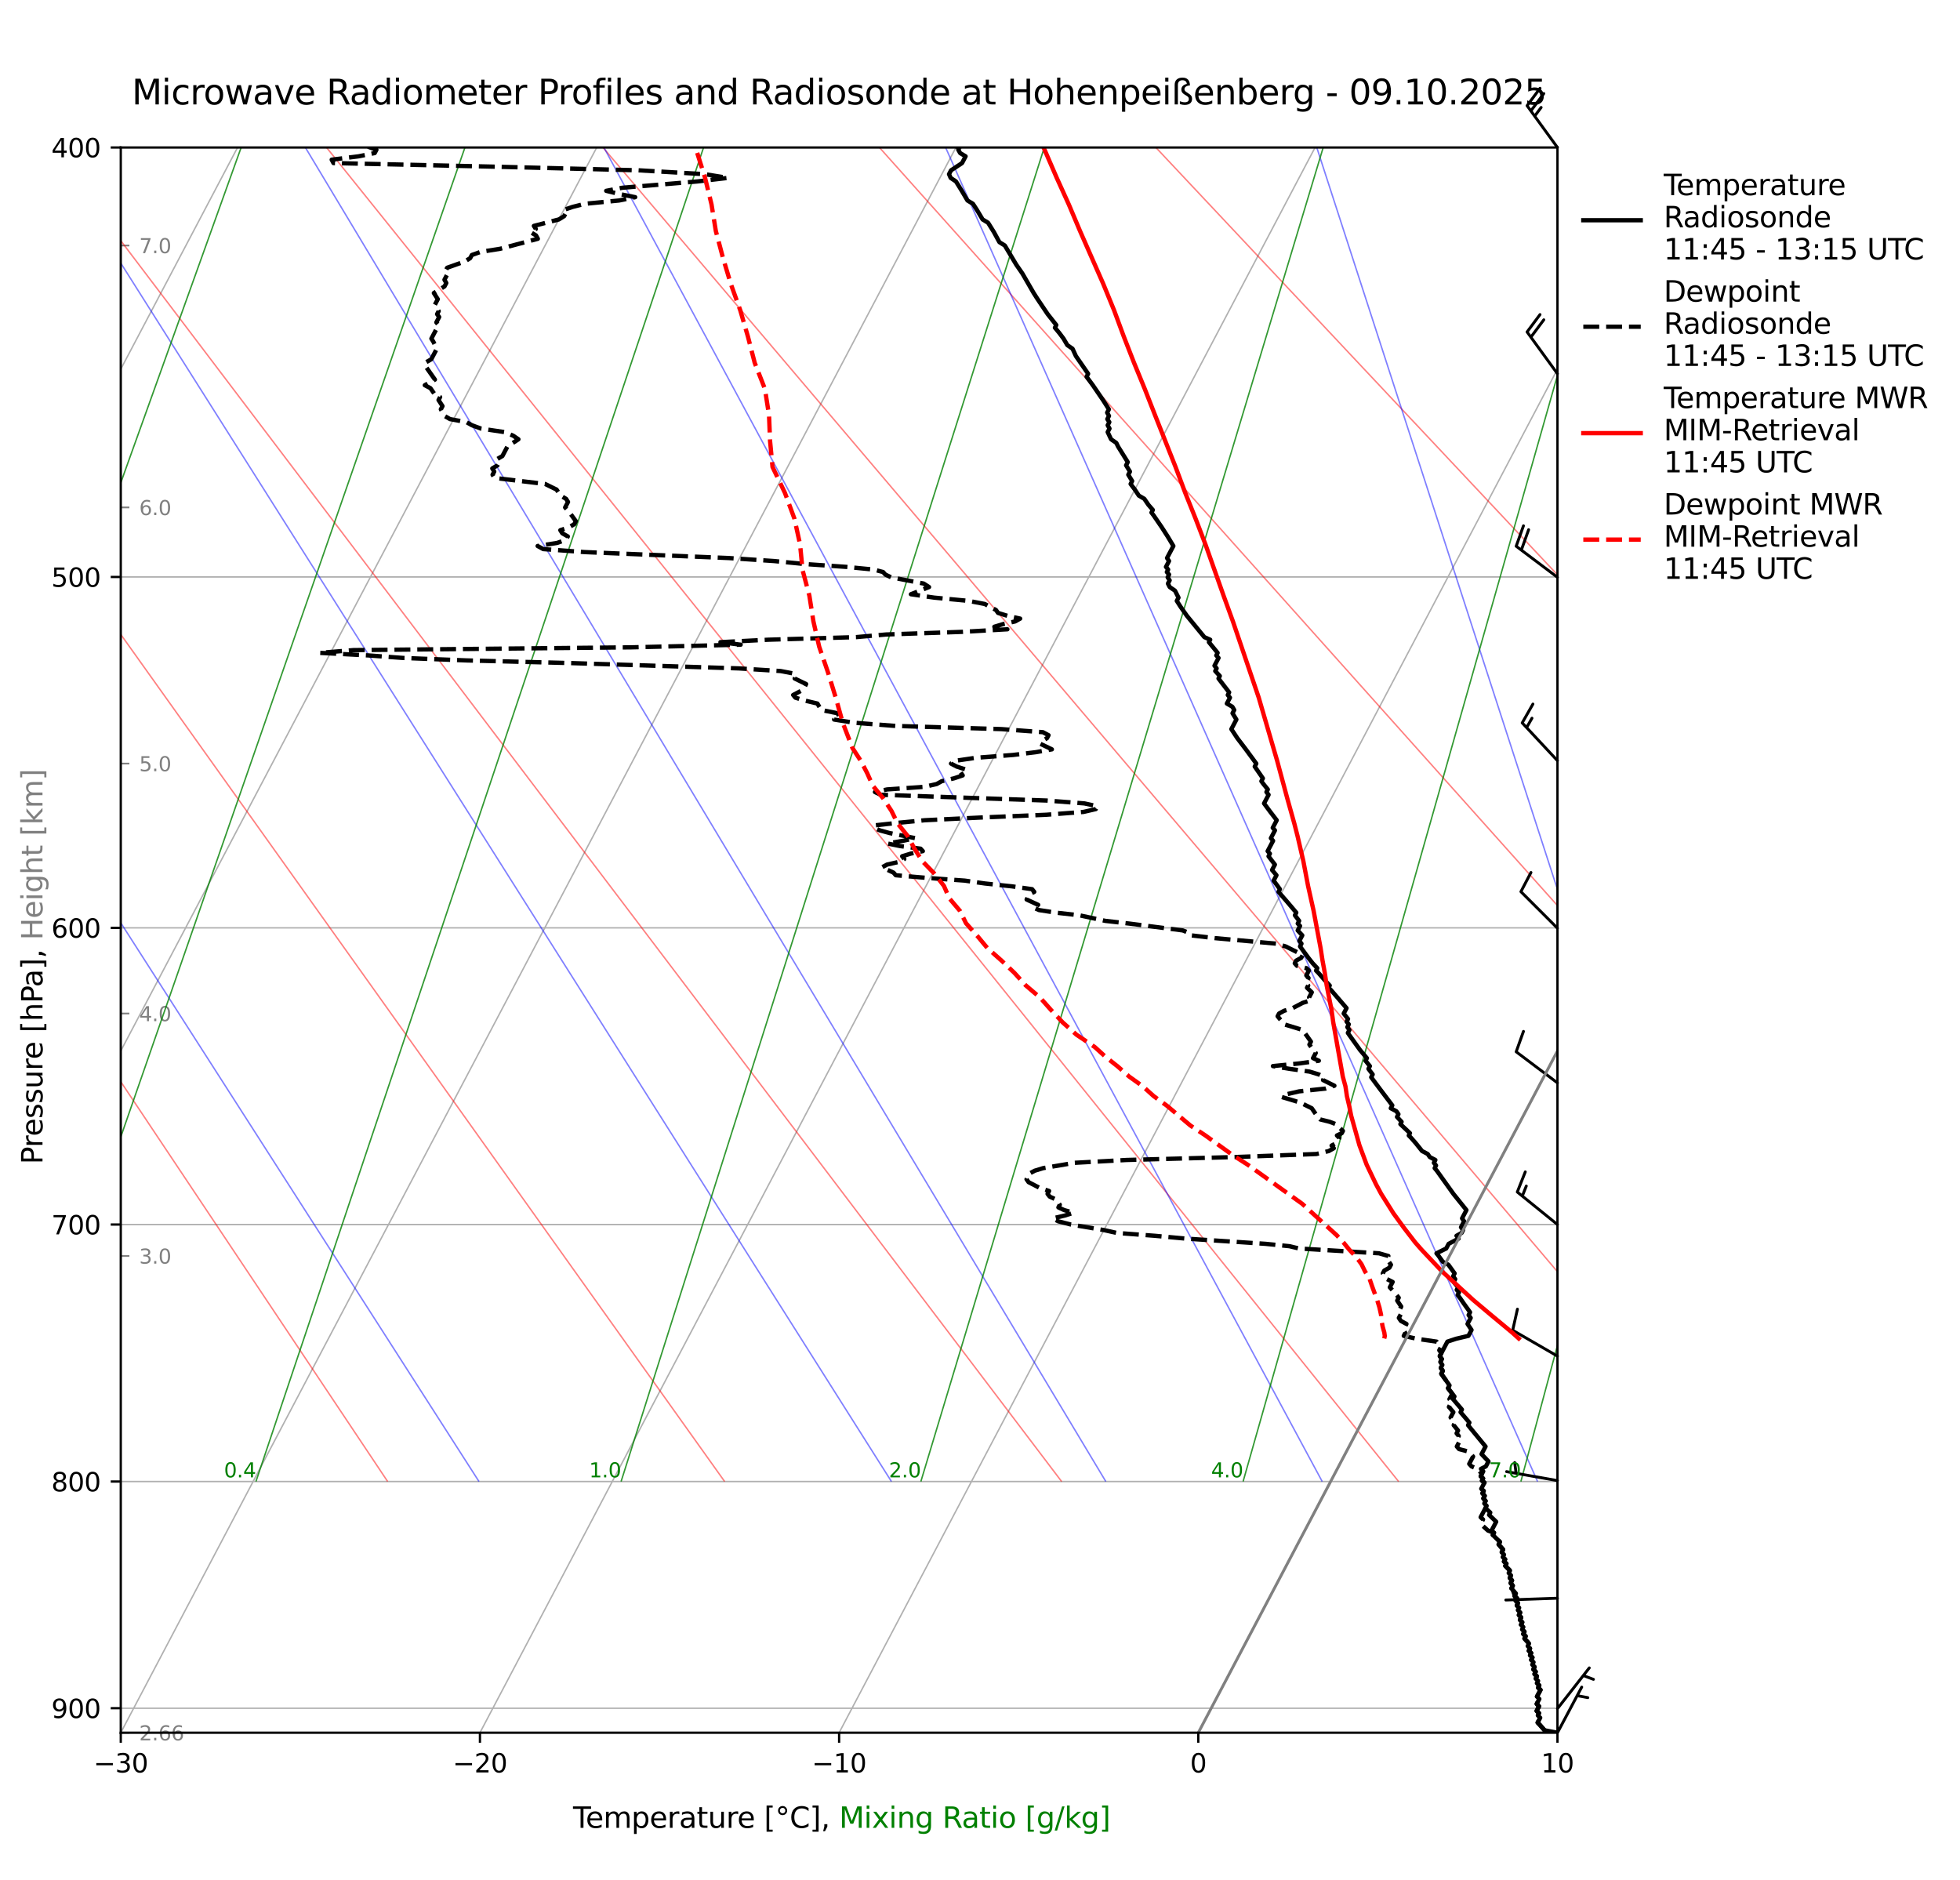 <?xml version="1.0" encoding="utf-8" standalone="no"?>
<!DOCTYPE svg PUBLIC "-//W3C//DTD SVG 1.1//EN"
  "http://www.w3.org/Graphics/SVG/1.1/DTD/svg11.dtd">
<svg xmlns:xlink="http://www.w3.org/1999/xlink" width="682.554pt" height="654.781pt" viewBox="0 0 682.554 654.781" xmlns="http://www.w3.org/2000/svg" version="1.1">
 <defs>
  <style type="text/css">*{stroke-linejoin: round; stroke-linecap: butt}</style>
 </defs>
 <g id="figure_1">
  <g id="patch_1">
   <path d="M 0 654.781 
L 682.554 654.781 
L 682.554 0 
L 0 0 
z
" style="fill: #ffffff"/>
  </g>
  <g id="axes_1">
   <g id="patch_2">
    <path d="M 42.058 603.417 
L 542.372 603.417 
L 542.372 51.364 
L 42.058 51.364 
z
" style="fill: #ffffff"/>
   </g>
   <g id="matplotlib.axis_1">
    <g id="xtick_1">
     <g id="line2d_1">
      <path d="M -1 210.292 
L 82.724 51.364 
" clip-path="url(#pb874ceb045)" style="fill: none; stroke: #b0b0b0; stroke-width: 0.5; stroke-linecap: square"/>
     </g>
    </g>
    <g id="xtick_2">
     <g id="line2d_2">
      <path d="M -1 447.722 
L 207.802 51.364 
" clip-path="url(#pb874ceb045)" style="fill: none; stroke: #b0b0b0; stroke-width: 0.5; stroke-linecap: square"/>
     </g>
    </g>
    <g id="xtick_3">
     <g id="line2d_3">
      <path d="M 42.058 603.417 
L 332.881 51.364 
" clip-path="url(#pb874ceb045)" style="fill: none; stroke: #b0b0b0; stroke-width: 0.5; stroke-linecap: square"/>
     </g>
     <g id="line2d_4">
      <defs>
       <path id="mcd5019971d" d="M 0 0 
L 0 3.5 
" style="stroke: #000000; stroke-width: 0.8"/>
      </defs>
      <g>
       <use xlink:href="#mcd5019971d" x="42.058" y="603.417" style="stroke: #000000; stroke-width: 0.8"/>
      </g>
     </g>
     <g id="text_1">
      <!-- −30 -->
      <g transform="translate(32.561 617.256) scale(0.09 -0.09)">
       <defs>
        <path id="DejaVuSans-2212" d="M 678 2272 
L 4684 2272 
L 4684 1741 
L 678 1741 
L 678 2272 
z
" transform="scale(0.016)"/>
        <path id="DejaVuSans-33" d="M 2597 2516 
Q 3050 2419 3304 2112 
Q 3559 1806 3559 1356 
Q 3559 666 3084 287 
Q 2609 -91 1734 -91 
Q 1441 -91 1130 -33 
Q 819 25 488 141 
L 488 750 
Q 750 597 1062 519 
Q 1375 441 1716 441 
Q 2309 441 2620 675 
Q 2931 909 2931 1356 
Q 2931 1769 2642 2001 
Q 2353 2234 1838 2234 
L 1294 2234 
L 1294 2753 
L 1863 2753 
Q 2328 2753 2575 2939 
Q 2822 3125 2822 3475 
Q 2822 3834 2567 4026 
Q 2313 4219 1838 4219 
Q 1578 4219 1281 4162 
Q 984 4106 628 3988 
L 628 4550 
Q 988 4650 1302 4700 
Q 1616 4750 1894 4750 
Q 2613 4750 3031 4423 
Q 3450 4097 3450 3541 
Q 3450 3153 3228 2886 
Q 3006 2619 2597 2516 
z
" transform="scale(0.016)"/>
        <path id="DejaVuSans-30" d="M 2034 4250 
Q 1547 4250 1301 3770 
Q 1056 3291 1056 2328 
Q 1056 1369 1301 889 
Q 1547 409 2034 409 
Q 2525 409 2770 889 
Q 3016 1369 3016 2328 
Q 3016 3291 2770 3770 
Q 2525 4250 2034 4250 
z
M 2034 4750 
Q 2819 4750 3233 4129 
Q 3647 3509 3647 2328 
Q 3647 1150 3233 529 
Q 2819 -91 2034 -91 
Q 1250 -91 836 529 
Q 422 1150 422 2328 
Q 422 3509 836 4129 
Q 1250 4750 2034 4750 
z
" transform="scale(0.016)"/>
       </defs>
       <use xlink:href="#DejaVuSans-2212"/>
       <use xlink:href="#DejaVuSans-33" transform="translate(83.789 0)"/>
       <use xlink:href="#DejaVuSans-30" transform="translate(147.412 0)"/>
      </g>
     </g>
    </g>
    <g id="xtick_4">
     <g id="line2d_5">
      <path d="M 167.137 603.417 
L 457.959 51.364 
" clip-path="url(#pb874ceb045)" style="fill: none; stroke: #b0b0b0; stroke-width: 0.5; stroke-linecap: square"/>
     </g>
     <g id="line2d_6">
      <g>
       <use xlink:href="#mcd5019971d" x="167.137" y="603.417" style="stroke: #000000; stroke-width: 0.8"/>
      </g>
     </g>
     <g id="text_2">
      <!-- −20 -->
      <g transform="translate(157.639 617.256) scale(0.09 -0.09)">
       <defs>
        <path id="DejaVuSans-32" d="M 1228 531 
L 3431 531 
L 3431 0 
L 469 0 
L 469 531 
Q 828 903 1448 1529 
Q 2069 2156 2228 2338 
Q 2531 2678 2651 2914 
Q 2772 3150 2772 3378 
Q 2772 3750 2511 3984 
Q 2250 4219 1831 4219 
Q 1534 4219 1204 4116 
Q 875 4013 500 3803 
L 500 4441 
Q 881 4594 1212 4672 
Q 1544 4750 1819 4750 
Q 2544 4750 2975 4387 
Q 3406 4025 3406 3419 
Q 3406 3131 3298 2873 
Q 3191 2616 2906 2266 
Q 2828 2175 2409 1742 
Q 1991 1309 1228 531 
z
" transform="scale(0.016)"/>
       </defs>
       <use xlink:href="#DejaVuSans-2212"/>
       <use xlink:href="#DejaVuSans-32" transform="translate(83.789 0)"/>
       <use xlink:href="#DejaVuSans-30" transform="translate(147.412 0)"/>
      </g>
     </g>
    </g>
    <g id="xtick_5">
     <g id="line2d_7">
      <path d="M 292.215 603.417 
L 583.038 51.364 
" clip-path="url(#pb874ceb045)" style="fill: none; stroke: #b0b0b0; stroke-width: 0.5; stroke-linecap: square"/>
     </g>
     <g id="line2d_8">
      <g>
       <use xlink:href="#mcd5019971d" x="292.215" y="603.417" style="stroke: #000000; stroke-width: 0.8"/>
      </g>
     </g>
     <g id="text_3">
      <!-- −10 -->
      <g transform="translate(282.718 617.256) scale(0.09 -0.09)">
       <defs>
        <path id="DejaVuSans-31" d="M 794 531 
L 1825 531 
L 1825 4091 
L 703 3866 
L 703 4441 
L 1819 4666 
L 2450 4666 
L 2450 531 
L 3481 531 
L 3481 0 
L 794 0 
L 794 531 
z
" transform="scale(0.016)"/>
       </defs>
       <use xlink:href="#DejaVuSans-2212"/>
       <use xlink:href="#DejaVuSans-31" transform="translate(83.789 0)"/>
       <use xlink:href="#DejaVuSans-30" transform="translate(147.412 0)"/>
      </g>
     </g>
    </g>
    <g id="xtick_6">
     <g id="line2d_9">
      <path d="M 417.294 603.417 
L 683.554 97.991 
" clip-path="url(#pb874ceb045)" style="fill: none; stroke: #b0b0b0; stroke-width: 0.5; stroke-linecap: square"/>
     </g>
     <g id="line2d_10">
      <g>
       <use xlink:href="#mcd5019971d" x="417.294" y="603.417" style="stroke: #000000; stroke-width: 0.8"/>
      </g>
     </g>
     <g id="text_4">
      <!-- 0 -->
      <g transform="translate(414.431 617.256) scale(0.09 -0.09)">
       <use xlink:href="#DejaVuSans-30"/>
      </g>
     </g>
    </g>
    <g id="xtick_7">
     <g id="line2d_11">
      <path d="M 542.372 603.417 
L 683.554 335.421 
" clip-path="url(#pb874ceb045)" style="fill: none; stroke: #b0b0b0; stroke-width: 0.5; stroke-linecap: square"/>
     </g>
     <g id="line2d_12">
      <g>
       <use xlink:href="#mcd5019971d" x="542.372" y="603.417" style="stroke: #000000; stroke-width: 0.8"/>
      </g>
     </g>
     <g id="text_5">
      <!-- 10 -->
      <g transform="translate(536.646 617.256) scale(0.09 -0.09)">
       <use xlink:href="#DejaVuSans-31"/>
       <use xlink:href="#DejaVuSans-30" transform="translate(63.623 0)"/>
      </g>
     </g>
    </g>
   </g>
   <g id="matplotlib.axis_2">
    <g id="ytick_1">
     <g id="line2d_13">
      <path d="M 42.058 51.364 
L 542.372 51.364 
" clip-path="url(#pb874ceb045)" style="fill: none; stroke: #b0b0b0; stroke-width: 0.5; stroke-linecap: square"/>
     </g>
     <g id="line2d_14">
      <defs>
       <path id="m8376f3c3ca" d="M 0 0 
L -3.5 0 
" style="stroke: #000000; stroke-width: 0.8"/>
      </defs>
      <g>
       <use xlink:href="#m8376f3c3ca" x="42.058" y="51.364" style="stroke: #000000; stroke-width: 0.8"/>
      </g>
     </g>
     <g id="text_6">
      <!-- 400 -->
      <g transform="translate(17.879 54.784) scale(0.09 -0.09)">
       <defs>
        <path id="DejaVuSans-34" d="M 2419 4116 
L 825 1625 
L 2419 1625 
L 2419 4116 
z
M 2253 4666 
L 3047 4666 
L 3047 1625 
L 3713 1625 
L 3713 1100 
L 3047 1100 
L 3047 0 
L 2419 0 
L 2419 1100 
L 313 1100 
L 313 1709 
L 2253 4666 
z
" transform="scale(0.016)"/>
       </defs>
       <use xlink:href="#DejaVuSans-34"/>
       <use xlink:href="#DejaVuSans-30" transform="translate(63.623 0)"/>
       <use xlink:href="#DejaVuSans-30" transform="translate(127.246 0)"/>
      </g>
     </g>
    </g>
    <g id="ytick_2">
     <g id="line2d_15">
      <path d="M 42.058 200.925 
L 542.372 200.925 
" clip-path="url(#pb874ceb045)" style="fill: none; stroke: #b0b0b0; stroke-width: 0.5; stroke-linecap: square"/>
     </g>
     <g id="line2d_16">
      <g>
       <use xlink:href="#m8376f3c3ca" x="42.058" y="200.925" style="stroke: #000000; stroke-width: 0.8"/>
      </g>
     </g>
     <g id="text_7">
      <!-- 500 -->
      <g transform="translate(17.879 204.344) scale(0.09 -0.09)">
       <defs>
        <path id="DejaVuSans-35" d="M 691 4666 
L 3169 4666 
L 3169 4134 
L 1269 4134 
L 1269 2991 
Q 1406 3038 1543 3061 
Q 1681 3084 1819 3084 
Q 2600 3084 3056 2656 
Q 3513 2228 3513 1497 
Q 3513 744 3044 326 
Q 2575 -91 1722 -91 
Q 1428 -91 1123 -41 
Q 819 9 494 109 
L 494 744 
Q 775 591 1075 516 
Q 1375 441 1709 441 
Q 2250 441 2565 725 
Q 2881 1009 2881 1497 
Q 2881 1984 2565 2268 
Q 2250 2553 1709 2553 
Q 1456 2553 1204 2497 
Q 953 2441 691 2322 
L 691 4666 
z
" transform="scale(0.016)"/>
       </defs>
       <use xlink:href="#DejaVuSans-35"/>
       <use xlink:href="#DejaVuSans-30" transform="translate(63.623 0)"/>
       <use xlink:href="#DejaVuSans-30" transform="translate(127.246 0)"/>
      </g>
     </g>
    </g>
    <g id="ytick_3">
     <g id="line2d_17">
      <path d="M 42.058 323.125 
L 542.372 323.125 
" clip-path="url(#pb874ceb045)" style="fill: none; stroke: #b0b0b0; stroke-width: 0.5; stroke-linecap: square"/>
     </g>
     <g id="line2d_18">
      <g>
       <use xlink:href="#m8376f3c3ca" x="42.058" y="323.125" style="stroke: #000000; stroke-width: 0.8"/>
      </g>
     </g>
     <g id="text_8">
      <!-- 600 -->
      <g transform="translate(17.879 326.544) scale(0.09 -0.09)">
       <defs>
        <path id="DejaVuSans-36" d="M 2113 2584 
Q 1688 2584 1439 2293 
Q 1191 2003 1191 1497 
Q 1191 994 1439 701 
Q 1688 409 2113 409 
Q 2538 409 2786 701 
Q 3034 994 3034 1497 
Q 3034 2003 2786 2293 
Q 2538 2584 2113 2584 
z
M 3366 4563 
L 3366 3988 
Q 3128 4100 2886 4159 
Q 2644 4219 2406 4219 
Q 1781 4219 1451 3797 
Q 1122 3375 1075 2522 
Q 1259 2794 1537 2939 
Q 1816 3084 2150 3084 
Q 2853 3084 3261 2657 
Q 3669 2231 3669 1497 
Q 3669 778 3244 343 
Q 2819 -91 2113 -91 
Q 1303 -91 875 529 
Q 447 1150 447 2328 
Q 447 3434 972 4092 
Q 1497 4750 2381 4750 
Q 2619 4750 2861 4703 
Q 3103 4656 3366 4563 
z
" transform="scale(0.016)"/>
       </defs>
       <use xlink:href="#DejaVuSans-36"/>
       <use xlink:href="#DejaVuSans-30" transform="translate(63.623 0)"/>
       <use xlink:href="#DejaVuSans-30" transform="translate(127.246 0)"/>
      </g>
     </g>
    </g>
    <g id="ytick_4">
     <g id="line2d_19">
      <path d="M 42.058 426.443 
L 542.372 426.443 
" clip-path="url(#pb874ceb045)" style="fill: none; stroke: #b0b0b0; stroke-width: 0.5; stroke-linecap: square"/>
     </g>
     <g id="line2d_20">
      <g>
       <use xlink:href="#m8376f3c3ca" x="42.058" y="426.443" style="stroke: #000000; stroke-width: 0.8"/>
      </g>
     </g>
     <g id="text_9">
      <!-- 700 -->
      <g transform="translate(17.879 429.863) scale(0.09 -0.09)">
       <defs>
        <path id="DejaVuSans-37" d="M 525 4666 
L 3525 4666 
L 3525 4397 
L 1831 0 
L 1172 0 
L 2766 4134 
L 525 4134 
L 525 4666 
z
" transform="scale(0.016)"/>
       </defs>
       <use xlink:href="#DejaVuSans-37"/>
       <use xlink:href="#DejaVuSans-30" transform="translate(63.623 0)"/>
       <use xlink:href="#DejaVuSans-30" transform="translate(127.246 0)"/>
      </g>
     </g>
    </g>
    <g id="ytick_5">
     <g id="line2d_21">
      <path d="M 42.058 515.942 
L 542.372 515.942 
" clip-path="url(#pb874ceb045)" style="fill: none; stroke: #b0b0b0; stroke-width: 0.5; stroke-linecap: square"/>
     </g>
     <g id="line2d_22">
      <g>
       <use xlink:href="#m8376f3c3ca" x="42.058" y="515.942" style="stroke: #000000; stroke-width: 0.8"/>
      </g>
     </g>
     <g id="text_10">
      <!-- 800 -->
      <g transform="translate(17.879 519.361) scale(0.09 -0.09)">
       <defs>
        <path id="DejaVuSans-38" d="M 2034 2216 
Q 1584 2216 1326 1975 
Q 1069 1734 1069 1313 
Q 1069 891 1326 650 
Q 1584 409 2034 409 
Q 2484 409 2743 651 
Q 3003 894 3003 1313 
Q 3003 1734 2745 1975 
Q 2488 2216 2034 2216 
z
M 1403 2484 
Q 997 2584 770 2862 
Q 544 3141 544 3541 
Q 544 4100 942 4425 
Q 1341 4750 2034 4750 
Q 2731 4750 3128 4425 
Q 3525 4100 3525 3541 
Q 3525 3141 3298 2862 
Q 3072 2584 2669 2484 
Q 3125 2378 3379 2068 
Q 3634 1759 3634 1313 
Q 3634 634 3220 271 
Q 2806 -91 2034 -91 
Q 1263 -91 848 271 
Q 434 634 434 1313 
Q 434 1759 690 2068 
Q 947 2378 1403 2484 
z
M 1172 3481 
Q 1172 3119 1398 2916 
Q 1625 2713 2034 2713 
Q 2441 2713 2670 2916 
Q 2900 3119 2900 3481 
Q 2900 3844 2670 4047 
Q 2441 4250 2034 4250 
Q 1625 4250 1398 4047 
Q 1172 3844 1172 3481 
z
" transform="scale(0.016)"/>
       </defs>
       <use xlink:href="#DejaVuSans-38"/>
       <use xlink:href="#DejaVuSans-30" transform="translate(63.623 0)"/>
       <use xlink:href="#DejaVuSans-30" transform="translate(127.246 0)"/>
      </g>
     </g>
    </g>
    <g id="ytick_6">
     <g id="line2d_23">
      <path d="M 42.058 594.885 
L 542.372 594.885 
" clip-path="url(#pb874ceb045)" style="fill: none; stroke: #b0b0b0; stroke-width: 0.5; stroke-linecap: square"/>
     </g>
     <g id="line2d_24">
      <g>
       <use xlink:href="#m8376f3c3ca" x="42.058" y="594.885" style="stroke: #000000; stroke-width: 0.8"/>
      </g>
     </g>
     <g id="text_11">
      <!-- 900 -->
      <g transform="translate(17.879 598.304) scale(0.09 -0.09)">
       <defs>
        <path id="DejaVuSans-39" d="M 703 97 
L 703 672 
Q 941 559 1184 500 
Q 1428 441 1663 441 
Q 2288 441 2617 861 
Q 2947 1281 2994 2138 
Q 2813 1869 2534 1725 
Q 2256 1581 1919 1581 
Q 1219 1581 811 2004 
Q 403 2428 403 3163 
Q 403 3881 828 4315 
Q 1253 4750 1959 4750 
Q 2769 4750 3195 4129 
Q 3622 3509 3622 2328 
Q 3622 1225 3098 567 
Q 2575 -91 1691 -91 
Q 1453 -91 1209 -44 
Q 966 3 703 97 
z
M 1959 2075 
Q 2384 2075 2632 2365 
Q 2881 2656 2881 3163 
Q 2881 3666 2632 3958 
Q 2384 4250 1959 4250 
Q 1534 4250 1286 3958 
Q 1038 3666 1038 3163 
Q 1038 2656 1286 2365 
Q 1534 2075 1959 2075 
z
" transform="scale(0.016)"/>
       </defs>
       <use xlink:href="#DejaVuSans-39"/>
       <use xlink:href="#DejaVuSans-30" transform="translate(63.623 0)"/>
       <use xlink:href="#DejaVuSans-30" transform="translate(127.246 0)"/>
      </g>
     </g>
    </g>
    <g id="ytick_7">
     <g id="line2d_25">
      <defs>
       <path id="m6b4f4d788b" d="M 0 0 
L 3 0 
" style="stroke: #808080; stroke-width: 0.6"/>
      </defs>
      <g>
       <use xlink:href="#m6b4f4d788b" x="42.058" y="603.417" style="fill: #808080; stroke: #808080; stroke-width: 0.6"/>
      </g>
     </g>
     <g id="text_12">
      <!--  2.66 -->
      <g style="fill: #808080" transform="translate(46.247 606.077) scale(0.07 -0.07)">
       <defs>
        <path id="DejaVuSans-20" transform="scale(0.016)"/>
        <path id="DejaVuSans-2e" d="M 684 794 
L 1344 794 
L 1344 0 
L 684 0 
L 684 794 
z
" transform="scale(0.016)"/>
       </defs>
       <use xlink:href="#DejaVuSans-20"/>
       <use xlink:href="#DejaVuSans-32" transform="translate(31.787 0)"/>
       <use xlink:href="#DejaVuSans-2e" transform="translate(95.41 0)"/>
       <use xlink:href="#DejaVuSans-36" transform="translate(127.197 0)"/>
       <use xlink:href="#DejaVuSans-36" transform="translate(190.82 0)"/>
      </g>
     </g>
    </g>
    <g id="ytick_8">
     <g id="line2d_26">
      <g>
       <use xlink:href="#m6b4f4d788b" x="42.058" y="437.393" style="fill: #808080; stroke: #808080; stroke-width: 0.6"/>
      </g>
     </g>
     <g id="text_13">
      <!-- 3.0   -->
      <g style="fill: #808080" transform="translate(48.476 440.053) scale(0.07 -0.07)">
       <use xlink:href="#DejaVuSans-33"/>
       <use xlink:href="#DejaVuSans-2e" transform="translate(63.623 0)"/>
       <use xlink:href="#DejaVuSans-30" transform="translate(95.41 0)"/>
       <use xlink:href="#DejaVuSans-20" transform="translate(159.033 0)"/>
       <use xlink:href="#DejaVuSans-20" transform="translate(190.82 0)"/>
      </g>
     </g>
    </g>
    <g id="ytick_9">
     <g id="line2d_27">
      <g>
       <use xlink:href="#m6b4f4d788b" x="42.058" y="352.958" style="fill: #808080; stroke: #808080; stroke-width: 0.6"/>
      </g>
     </g>
     <g id="text_14">
      <!-- 4.0   -->
      <g style="fill: #808080" transform="translate(48.476 355.618) scale(0.07 -0.07)">
       <use xlink:href="#DejaVuSans-34"/>
       <use xlink:href="#DejaVuSans-2e" transform="translate(63.623 0)"/>
       <use xlink:href="#DejaVuSans-30" transform="translate(95.41 0)"/>
       <use xlink:href="#DejaVuSans-20" transform="translate(159.033 0)"/>
       <use xlink:href="#DejaVuSans-20" transform="translate(190.82 0)"/>
      </g>
     </g>
    </g>
    <g id="ytick_10">
     <g id="line2d_28">
      <g>
       <use xlink:href="#m6b4f4d788b" x="42.058" y="265.914" style="fill: #808080; stroke: #808080; stroke-width: 0.6"/>
      </g>
     </g>
     <g id="text_15">
      <!-- 5.0   -->
      <g style="fill: #808080" transform="translate(48.476 268.573) scale(0.07 -0.07)">
       <use xlink:href="#DejaVuSans-35"/>
       <use xlink:href="#DejaVuSans-2e" transform="translate(63.623 0)"/>
       <use xlink:href="#DejaVuSans-30" transform="translate(95.41 0)"/>
       <use xlink:href="#DejaVuSans-20" transform="translate(159.033 0)"/>
       <use xlink:href="#DejaVuSans-20" transform="translate(190.82 0)"/>
      </g>
     </g>
    </g>
    <g id="ytick_11">
     <g id="line2d_29">
      <g>
       <use xlink:href="#m6b4f4d788b" x="42.058" y="176.712" style="fill: #808080; stroke: #808080; stroke-width: 0.6"/>
      </g>
     </g>
     <g id="text_16">
      <!-- 6.0   -->
      <g style="fill: #808080" transform="translate(48.476 179.372) scale(0.07 -0.07)">
       <use xlink:href="#DejaVuSans-36"/>
       <use xlink:href="#DejaVuSans-2e" transform="translate(63.623 0)"/>
       <use xlink:href="#DejaVuSans-30" transform="translate(95.41 0)"/>
       <use xlink:href="#DejaVuSans-20" transform="translate(159.033 0)"/>
       <use xlink:href="#DejaVuSans-20" transform="translate(190.82 0)"/>
      </g>
     </g>
    </g>
    <g id="ytick_12">
     <g id="line2d_30">
      <g>
       <use xlink:href="#m6b4f4d788b" x="42.058" y="85.5" style="fill: #808080; stroke: #808080; stroke-width: 0.6"/>
      </g>
     </g>
     <g id="text_17">
      <!-- 7.0   -->
      <g style="fill: #808080" transform="translate(48.476 88.16) scale(0.07 -0.07)">
       <use xlink:href="#DejaVuSans-37"/>
       <use xlink:href="#DejaVuSans-2e" transform="translate(63.623 0)"/>
       <use xlink:href="#DejaVuSans-30" transform="translate(95.41 0)"/>
       <use xlink:href="#DejaVuSans-20" transform="translate(159.033 0)"/>
       <use xlink:href="#DejaVuSans-20" transform="translate(190.82 0)"/>
      </g>
     </g>
    </g>
   </g>
   <g id="LineCollection_1">
    <path clip-path="url(#pb874ceb045)" style="fill: none; stroke: #ff0000; stroke-opacity: 0.5; stroke-width: 0.5"/>
    <path clip-path="url(#pb874ceb045)" style="fill: none; stroke: #ff0000; stroke-opacity: 0.5; stroke-width: 0.5"/>
    <path d="M 17.647 515.942 
L -1 485.967 
" clip-path="url(#pb874ceb045)" style="fill: none; stroke: #ff0000; stroke-opacity: 0.5; stroke-width: 0.5"/>
    <path d="M 135 515.942 
L -1 312.186 
" clip-path="url(#pb874ceb045)" style="fill: none; stroke: #ff0000; stroke-opacity: 0.5; stroke-width: 0.5"/>
    <path d="M 252.353 515.942 
L -1 160.533 
" clip-path="url(#pb874ceb045)" style="fill: none; stroke: #ff0000; stroke-opacity: 0.5; stroke-width: 0.5"/>
    <path d="M 369.706 515.942 
L 17.448 51.364 
" clip-path="url(#pb874ceb045)" style="fill: none; stroke: #ff0000; stroke-opacity: 0.5; stroke-width: 0.5"/>
    <path d="M 487.059 515.942 
L 113.717 51.364 
" clip-path="url(#pb874ceb045)" style="fill: none; stroke: #ff0000; stroke-opacity: 0.5; stroke-width: 0.5"/>
    <path d="M 604.412 515.942 
L 209.985 51.364 
" clip-path="url(#pb874ceb045)" style="fill: none; stroke: #ff0000; stroke-opacity: 0.5; stroke-width: 0.5"/>
    <path d="M 683.554 473.218 
L 306.254 51.364 
" clip-path="url(#pb874ceb045)" style="fill: none; stroke: #ff0000; stroke-opacity: 0.5; stroke-width: 0.5"/>
    <path d="M 683.554 350.407 
L 402.523 51.364 
" clip-path="url(#pb874ceb045)" style="fill: none; stroke: #ff0000; stroke-opacity: 0.5; stroke-width: 0.5"/>
   </g>
   <g id="LineCollection_2">
    <path clip-path="url(#pb874ceb045)" style="fill: none; stroke: #0000ff; stroke-opacity: 0.5; stroke-width: 0.5"/>
    <path clip-path="url(#pb874ceb045)" style="fill: none; stroke: #0000ff; stroke-opacity: 0.5; stroke-width: 0.5"/>
    <path d="M 32.86 515.942 
L -1 460.787 
" clip-path="url(#pb874ceb045)" style="fill: none; stroke: #0000ff; stroke-opacity: 0.5; stroke-width: 0.5"/>
    <path d="M 166.805 515.942 
L -1 254.219 
" clip-path="url(#pb874ceb045)" style="fill: none; stroke: #0000ff; stroke-opacity: 0.5; stroke-width: 0.5"/>
    <path d="M 310.44 515.942 
L 16.597 51.364 
" clip-path="url(#pb874ceb045)" style="fill: none; stroke: #0000ff; stroke-opacity: 0.5; stroke-width: 0.5"/>
    <path d="M 385.098 515.942 
L 106.342 51.364 
" clip-path="url(#pb874ceb045)" style="fill: none; stroke: #0000ff; stroke-opacity: 0.5; stroke-width: 0.5"/>
    <path d="M 460.451 515.942 
L 210.314 51.364 
" clip-path="url(#pb874ceb045)" style="fill: none; stroke: #0000ff; stroke-opacity: 0.5; stroke-width: 0.5"/>
    <path d="M 535.445 515.942 
L 329.304 51.364 
" clip-path="url(#pb874ceb045)" style="fill: none; stroke: #0000ff; stroke-opacity: 0.5; stroke-width: 0.5"/>
    <path d="M 609.256 515.942 
L 458.555 51.364 
" clip-path="url(#pb874ceb045)" style="fill: none; stroke: #0000ff; stroke-opacity: 0.5; stroke-width: 0.5"/>
    <path d="M 681.433 515.942 
L 586.725 51.364 
" clip-path="url(#pb874ceb045)" style="fill: none; stroke: #0000ff; stroke-opacity: 0.5; stroke-width: 0.5"/>
    <path clip-path="url(#pb874ceb045)" style="fill: none; stroke: #0000ff; stroke-opacity: 0.5; stroke-width: 0.5"/>
    <path clip-path="url(#pb874ceb045)" style="fill: none; stroke: #0000ff; stroke-opacity: 0.5; stroke-width: 0.5"/>
    <path clip-path="url(#pb874ceb045)" style="fill: none; stroke: #0000ff; stroke-opacity: 0.5; stroke-width: 0.5"/>
    <path clip-path="url(#pb874ceb045)" style="fill: none; stroke: #0000ff; stroke-opacity: 0.5; stroke-width: 0.5"/>
    <path clip-path="url(#pb874ceb045)" style="fill: none; stroke: #0000ff; stroke-opacity: 0.5; stroke-width: 0.5"/>
   </g>
   <g id="LineCollection_3">
    <path d="M -1 288.059 
L 83.974 51.364 
" clip-path="url(#pb874ceb045)" style="fill: none; stroke: #008000; stroke-opacity: 0.8; stroke-width: 0.5"/>
    <path d="M 0.31 515.942 
L 161.911 51.364 
" clip-path="url(#pb874ceb045)" style="fill: none; stroke: #008000; stroke-opacity: 0.8; stroke-width: 0.5"/>
    <path d="M 89.129 515.942 
L 245.011 51.364 
" clip-path="url(#pb874ceb045)" style="fill: none; stroke: #008000; stroke-opacity: 0.8; stroke-width: 0.5"/>
    <path d="M 216.284 515.942 
L 363.66 51.364 
" clip-path="url(#pb874ceb045)" style="fill: none; stroke: #008000; stroke-opacity: 0.8; stroke-width: 0.5"/>
    <path d="M 320.679 515.942 
L 460.792 51.364 
" clip-path="url(#pb874ceb045)" style="fill: none; stroke: #008000; stroke-opacity: 0.8; stroke-width: 0.5"/>
    <path d="M 432.895 515.942 
L 564.919 51.364 
" clip-path="url(#pb874ceb045)" style="fill: none; stroke: #008000; stroke-opacity: 0.8; stroke-width: 0.5"/>
    <path d="M 529.631 515.942 
L 654.45 51.364 
" clip-path="url(#pb874ceb045)" style="fill: none; stroke: #008000; stroke-opacity: 0.8; stroke-width: 0.5"/>
    <path d="M 594.271 515.942 
L 683.554 169.957 
" clip-path="url(#pb874ceb045)" style="fill: none; stroke: #008000; stroke-opacity: 0.8; stroke-width: 0.5"/>
    <path d="M 683.037 515.942 
L 683.554 513.818 
" clip-path="url(#pb874ceb045)" style="fill: none; stroke: #008000; stroke-opacity: 0.8; stroke-width: 0.5"/>
    <path clip-path="url(#pb874ceb045)" style="fill: none; stroke: #008000; stroke-opacity: 0.8; stroke-width: 0.5"/>
    <path clip-path="url(#pb874ceb045)" style="fill: none; stroke: #008000; stroke-opacity: 0.8; stroke-width: 0.5"/>
   </g>
   <g id="line2d_31">
    <path d="M 542.372 603.417 
L 537.823 602.556 
L 536.292 600.713 
L 535.473 599.893 
L 536.362 598.206 
L 535.541 597.39 
L 535.956 596.603 
L 535.12 595.815 
L 535.959 594.222 
L 535.152 593.379 
L 536.058 591.66 
L 535.241 590.837 
L 536.475 588.495 
L 535.632 587.72 
L 536.045 586.937 
L 535.203 586.16 
L 535.621 585.367 
L 534.788 584.574 
L 535.211 583.772 
L 534.379 582.976 
L 534.802 582.172 
L 533.98 581.36 
L 534.412 580.538 
L 533.599 579.709 
L 534.04 578.87 
L 533.228 578.038 
L 533.659 577.221 
L 532.823 576.433 
L 533.226 575.667 
L 532.388 574.885 
L 532.812 574.078 
L 532.011 573.225 
L 532.473 572.348 
L 530.878 570.628 
L 531.305 569.817 
L 530.466 569.035 
L 530.882 568.246 
L 530.052 567.447 
L 530.481 566.632 
L 529.673 565.792 
L 530.115 564.952 
L 529.3 564.126 
L 529.74 563.291 
L 528.937 562.44 
L 529.391 561.579 
L 528.589 560.726 
L 529.027 559.894 
L 528.207 559.078 
L 528.637 558.26 
L 527.818 557.442 
L 528.274 556.575 
L 527.439 555.786 
L 527.893 554.925 
L 526.338 553.128 
L 526.823 552.208 
L 526.057 551.287 
L 526.539 550.372 
L 525.75 549.496 
L 526.199 548.643 
L 525.394 547.797 
L 525.845 546.941 
L 524.204 545.308 
L 524.605 544.545 
L 523.748 543.798 
L 524.151 543.034 
L 523.316 542.245 
L 523.757 541.407 
L 522.97 540.527 
L 523.442 539.63 
L 521.884 537.841 
L 522.341 536.972 
L 519.861 534.557 
L 520.269 533.782 
L 519.427 533.007 
L 521.04 529.945 
L 518.552 527.545 
L 518.973 526.746 
L 517.293 525.186 
L 517.707 524.4 
L 516.892 523.573 
L 517.346 522.711 
L 516.568 521.814 
L 517.041 520.917 
L 516.25 520.043 
L 516.685 519.218 
L 515.834 518.459 
L 516.957 516.327 
L 516.081 515.615 
L 516.47 514.877 
L 515.635 514.088 
L 516.526 512.397 
L 515.732 511.529 
L 517.441 510.66 
L 518.349 508.935 
L 515.938 506.39 
L 517.333 503.742 
L 512.757 498.182 
L 511.24 496.312 
L 511.709 495.423 
L 508.622 491.785 
L 509.103 490.872 
L 506.011 487.245 
L 506.5 486.317 
L 504.259 483.447 
L 504.783 482.453 
L 501.911 478.407 
L 502.448 477.387 
L 501.74 476.357 
L 502.284 475.325 
L 501.573 474.301 
L 502.109 473.284 
L 501.394 472.265 
L 504.052 467.221 
L 507.081 466.22 
L 511.366 465.209 
L 512.448 463.154 
L 511.051 461.057 
L 512.155 458.962 
L 511.433 457.958 
L 511.943 456.989 
L 509.775 453.982 
L 508.36 451.92 
L 507.61 450.97 
L 508.086 450.065 
L 507.299 449.186 
L 507.762 448.306 
L 506.243 446.441 
L 506.767 445.446 
L 506.042 444.449 
L 506.563 443.46 
L 504.397 440.448 
L 502.444 439.406 
L 501.003 437.393 
L 500.244 436.46 
L 503.631 434.779 
L 504.484 433.16 
L 507.946 431.337 
L 507.211 430.358 
L 508.984 429.367 
L 509.507 428.375 
L 508.779 427.381 
L 509.864 425.322 
L 509.154 424.295 
L 510.675 421.407 
L 506.141 415.769 
L 500.378 407.714 
L 499.61 406.798 
L 500.093 405.88 
L 499.337 404.941 
L 499.853 403.962 
L 497.894 402.931 
L 497.198 401.879 
L 495.236 400.856 
L 492.969 398.034 
L 491.406 396.254 
L 490.593 395.422 
L 491.011 394.629 
L 487.672 391.469 
L 488.092 390.672 
L 486.491 388.963 
L 486.993 388.01 
L 486.282 386.985 
L 484.327 385.949 
L 484.858 384.941 
L 480.436 379.089 
L 477.507 375.152 
L 478.024 374.169 
L 476.549 372.22 
L 477.053 371.265 
L 475.533 369.401 
L 476.011 368.493 
L 473.697 365.763 
L 470.093 360.734 
L 469.382 359.709 
L 469.917 358.692 
L 469.197 357.685 
L 469.706 356.719 
L 468.948 355.783 
L 469.442 354.847 
L 467.935 352.958 
L 468.927 351.075 
L 463.495 344.767 
L 462.655 343.987 
L 463.071 343.197 
L 461.462 341.503 
L 459.126 338.813 
L 458.307 337.994 
L 458.739 337.174 
L 457.138 335.466 
L 455.637 333.566 
L 452.726 329.595 
L 453.233 328.632 
L 452.49 327.667 
L 453.509 325.734 
L 451.911 324.018 
L 452.729 322.465 
L 451.926 321.615 
L 452.416 320.685 
L 450.938 318.743 
L 451.424 317.82 
L 448.342 314.173 
L 445.228 310.586 
L 445.72 309.652 
L 443.539 306.671 
L 444.523 304.802 
L 442.984 302.974 
L 443.974 301.095 
L 441.752 298.192 
L 442.234 297.275 
L 441.443 296.404 
L 443.34 292.802 
L 442.57 291.89 
L 443.997 289.181 
L 443.217 288.287 
L 444.608 285.646 
L 442.384 282.746 
L 440.191 279.785 
L 441.777 276.775 
L 441.025 275.829 
L 441.505 274.917 
L 439.991 273.042 
L 439.261 272.054 
L 439.788 271.053 
L 436.948 266.947 
L 437.492 265.914 
L 433.85 260.956 
L 430.893 257.072 
L 428.807 253.909 
L 430.56 250.581 
L 429.215 248.386 
L 429.814 247.249 
L 429.157 246.122 
L 427.243 245.006 
L 428.323 242.957 
L 427.563 242.025 
L 428.041 241.116 
L 425.815 238.219 
L 424.331 236.289 
L 424.793 235.411 
L 423.198 233.69 
L 423.683 232.77 
L 422.931 231.824 
L 424.35 229.13 
L 423.56 228.255 
L 424.034 227.354 
L 420.992 223.632 
L 421.443 222.777 
L 419.413 221.881 
L 413.323 214.447 
L 411.18 211.392 
L 409.806 209.251 
L 410.4 208.125 
L 409.179 205.693 
L 407.337 204.441 
L 406.726 203.226 
L 407.325 202.09 
L 406.624 201.045 
L 407.126 200.093 
L 406.342 199.207 
L 406.795 198.346 
L 406.034 197.417 
L 407.108 195.379 
L 406.406 194.338 
L 408.616 190.141 
L 406.619 186.809 
L 404.558 183.598 
L 401.729 179.472 
L 400.989 178.503 
L 401.471 177.587 
L 399.914 175.795 
L 398.506 173.718 
L 396.594 172.6 
L 395.199 170.499 
L 393.726 168.546 
L 394.267 167.519 
L 392.918 165.331 
L 393.499 164.228 
L 392.149 162.044 
L 392.733 160.935 
L 389.346 155.491 
L 388.754 154.242 
L 386.919 152.976 
L 385.74 150.466 
L 386.38 149.251 
L 385.74 148.092 
L 386.313 147.003 
L 385.614 145.956 
L 386.197 144.849 
L 385.553 143.697 
L 386.161 142.543 
L 384.108 139.317 
L 380.574 134.154 
L 378.386 131.186 
L 378.927 130.159 
L 374.67 123.993 
L 373.51 121.447 
L 371.677 120.178 
L 370.364 117.921 
L 368.895 115.961 
L 367.365 114.117 
L 367.847 113.201 
L 364.846 109.401 
L 361.339 104.187 
L 359.965 102.046 
L 356.039 95.254 
L 353.91 92.171 
L 349.92 85.5 
L 348.031 84.337 
L 346.124 80.834 
L 344.091 77.571 
L 342.192 76.426 
L 340.196 73.093 
L 338.816 70.964 
L 336.915 69.824 
L 334.936 66.458 
L 332.905 63.19 
L 331.055 61.954 
L 330.491 60.65 
L 331.197 59.31 
L 335.027 56.788 
L 336.263 54.44 
L 334.36 53.305 
L 333.717 52.151 
L 334.132 51.364 
L 333.066 51.012 
L 331.165 47.499 
L 331.778 46.335 
L 329.881 45.186 
L 330.506 44.002 
L 329.265 41.609 
L 329.892 40.417 
L 328.55 38.217 
L 329.081 37.208 
L 326.938 34.154 
L 325.515 32.106 
L 324.078 30.085 
L 323.429 28.942 
L 321.567 27.728 
L 320.367 25.259 
L 319.722 24.108 
L 317.828 22.955 
L 313.288 14.954 
L 311.916 12.81 
L 310.022 11.655 
L 308.919 9.001 
L 307.152 7.607 
L 305.972 5.098 
L 305.317 3.966 
L 303.413 2.832 
L 302.109 0.559 
L 302.71 -0.581 
L 302.054 -1 
L 302.054 -1 
" clip-path="url(#pb874ceb045)" style="fill: none; stroke: #000000; stroke-width: 1.5; stroke-linecap: square"/>
   </g>
   <g id="line2d_32">
    <path d="M 538.62 603.417 
L 537.065 601.621 
L 535.473 599.893 
L 536.362 598.206 
L 535.541 597.39 
L 535.956 596.603 
L 535.12 595.815 
L 535.959 594.222 
L 535.152 593.379 
L 536.058 591.66 
L 535.241 590.837 
L 536.475 588.495 
L 535.632 587.72 
L 536.045 586.937 
L 535.203 586.16 
L 535.621 585.367 
L 534.788 584.574 
L 535.211 583.772 
L 534.379 582.976 
L 534.802 582.172 
L 533.98 581.36 
L 534.412 580.538 
L 533.599 579.709 
L 534.04 578.87 
L 533.228 578.038 
L 533.659 577.221 
L 532.823 576.433 
L 533.226 575.667 
L 532.388 574.885 
L 532.812 574.078 
L 532.011 573.225 
L 532.473 572.348 
L 530.878 570.628 
L 531.305 569.817 
L 530.466 569.035 
L 530.882 568.246 
L 530.052 567.447 
L 530.481 566.632 
L 529.673 565.792 
L 530.115 564.952 
L 529.3 564.126 
L 529.74 563.291 
L 528.937 562.44 
L 529.391 561.579 
L 528.589 560.726 
L 529.027 559.894 
L 528.207 559.078 
L 528.637 558.26 
L 527.818 557.442 
L 528.274 556.575 
L 527.439 555.786 
L 527.893 554.925 
L 526.338 553.128 
L 526.823 552.208 
L 526.057 551.287 
L 526.539 550.372 
L 525.75 549.496 
L 526.199 548.643 
L 525.394 547.797 
L 525.845 546.941 
L 524.204 545.308 
L 524.605 544.545 
L 523.748 543.798 
L 524.151 543.034 
L 523.316 542.245 
L 523.757 541.407 
L 522.97 540.527 
L 523.442 539.63 
L 521.884 537.841 
L 522.341 536.972 
L 519.861 534.557 
L 520.269 533.782 
L 518.176 533.007 
L 515.635 530.708 
L 516.452 529.157 
L 515.621 528.36 
L 517.707 524.4 
L 516.892 523.573 
L 517.346 522.711 
L 516.568 521.814 
L 517.041 520.917 
L 516.25 520.043 
L 516.685 519.218 
L 515.834 518.459 
L 516.957 516.327 
L 516.081 515.615 
L 516.47 514.877 
L 515.635 514.088 
L 516.073 513.255 
L 514.481 511.529 
L 512.438 510.66 
L 511.645 509.789 
L 512.989 507.239 
L 511.391 505.523 
L 508.101 504.646 
L 507.326 503.742 
L 508.29 501.914 
L 507.517 501.006 
L 508 500.089 
L 507.247 499.145 
L 507.754 498.182 
L 506.237 496.312 
L 506.706 495.423 
L 505.157 493.615 
L 506.121 491.785 
L 504.577 489.967 
L 505.528 488.162 
L 504.76 487.245 
L 505.738 485.388 
L 504.259 483.447 
L 504.783 482.453 
L 501.911 478.407 
L 502.448 477.387 
L 501.74 476.357 
L 502.284 475.325 
L 501.573 474.301 
L 502.109 473.284 
L 501.394 472.265 
L 501.932 471.245 
L 501.215 470.232 
L 501.744 469.227 
L 500.299 467.221 
L 493.322 466.22 
L 488.852 465.209 
L 489.39 464.187 
L 488.683 463.154 
L 489.788 461.057 
L 487.842 460.001 
L 487.139 458.962 
L 488.178 456.989 
L 487.444 456.009 
L 487.97 455.01 
L 486.563 452.933 
L 487.096 451.92 
L 485.572 450.065 
L 483.997 448.306 
L 484.98 446.441 
L 483.003 445.446 
L 481.547 443.46 
L 482.064 442.479 
L 483.842 441.478 
L 484.385 440.448 
L 482.972 438.382 
L 483.492 437.393 
L 480.231 436.46 
L 452.349 434.779 
L 449.015 433.984 
L 440.694 433.16 
L 412.886 431.337 
L 402.145 430.358 
L 388.908 429.367 
L 384.428 428.375 
L 372.938 426.443 
L 368.525 425.322 
L 366.565 424.295 
L 370.844 423.295 
L 373.847 422.342 
L 370.587 421.407 
L 368.574 420.48 
L 369.068 419.543 
L 367.562 417.654 
L 365.551 416.722 
L 364.802 415.769 
L 365.336 414.756 
L 362.128 413.723 
L 358.196 411.69 
L 357.481 410.671 
L 358.542 408.659 
L 360.29 407.714 
L 363.274 406.798 
L 374.258 404.941 
L 392.285 403.962 
L 430.352 402.931 
L 458.423 401.879 
L 462.715 400.856 
L 464.48 399.88 
L 463.717 398.953 
L 465.452 398.034 
L 466.39 396.254 
L 465.577 395.422 
L 467.246 394.629 
L 467.659 393.846 
L 465.158 391.469 
L 463.077 390.672 
L 459.761 389.843 
L 458.225 388.01 
L 456.809 385.949 
L 452.842 383.983 
L 446.365 382.032 
L 448.134 381.049 
L 452.405 380.064 
L 461.674 379.089 
L 464.696 378.102 
L 460.73 376.133 
L 461.246 375.152 
L 459.263 374.169 
L 456.029 373.185 
L 449.032 372.22 
L 443.282 371.265 
L 452.531 370.328 
L 459.273 369.401 
L 457.249 368.493 
L 458.197 366.695 
L 456.706 364.777 
L 455.986 363.768 
L 456.524 362.748 
L 453.657 358.692 
L 447.192 356.719 
L 444.92 353.908 
L 445.421 352.958 
L 447.173 352.006 
L 450.165 351.075 
L 453.628 349.251 
L 456.628 348.305 
L 455.876 347.357 
L 456.82 345.567 
L 455.15 343.987 
L 455.566 343.197 
L 454.75 342.372 
L 455.689 340.59 
L 454.914 339.686 
L 455.805 337.994 
L 454.987 337.174 
L 451.672 336.343 
L 450.884 335.466 
L 451.369 334.544 
L 453.135 333.566 
L 453.663 332.564 
L 447.723 329.595 
L 444.478 328.632 
L 422.986 326.69 
L 414.735 325.734 
L 413.953 324.843 
L 411.886 324.018 
L 393.139 321.615 
L 384.874 320.685 
L 375.891 318.743 
L 367.621 317.82 
L 361.836 316.93 
L 359.804 316.039 
L 361.543 315.112 
L 357.518 313.256 
L 358.451 311.485 
L 360.175 310.586 
L 359.416 309.652 
L 352.428 308.671 
L 342.951 307.666 
L 335.971 306.671 
L 322.713 305.72 
L 311.94 304.802 
L 311.167 303.895 
L 307.14 302.041 
L 308.889 301.095 
L 313.153 300.125 
L 314.916 299.153 
L 314.171 298.192 
L 317.156 297.275 
L 321.367 296.404 
L 320.57 295.543 
L 313.532 294.658 
L 309.014 293.736 
L 314.509 292.802 
L 318.742 291.89 
L 309.687 290.085 
L 306.411 289.181 
L 304.38 288.287 
L 304.845 287.404 
L 312.809 286.531 
L 322.031 285.646 
L 341.285 284.712 
L 364.311 283.741 
L 377.343 282.746 
L 381.615 281.76 
L 382.135 280.773 
L 377.652 279.785 
L 364.421 278.783 
L 306.692 276.775 
L 304.689 275.829 
L 308.922 274.917 
L 321.91 274.004 
L 326.17 273.042 
L 327.941 272.054 
L 332.221 271.053 
L 335.257 270.038 
L 334.542 269.021 
L 336.335 267.991 
L 333.133 266.947 
L 331.175 265.914 
L 332.959 264.903 
L 339.739 263.903 
L 352.768 262.914 
L 360.788 261.936 
L 366.308 260.956 
L 362.313 259.041 
L 362.825 258.07 
L 364.602 257.072 
L 365.147 256.036 
L 363.199 254.985 
L 348.757 253.909 
L 311.815 252.805 
L 297.394 251.688 
L 290.472 250.581 
L 292.301 249.485 
L 291.628 248.386 
L 285.974 247.249 
L 284.654 245.006 
L 280.206 243.951 
L 276.978 242.957 
L 276.218 242.025 
L 279.69 240.181 
L 280.724 238.219 
L 276.738 236.289 
L 277.2 235.411 
L 276.399 234.557 
L 271.853 233.69 
L 257.328 232.77 
L 198.275 230.901 
L 162.482 229.991 
L 140.421 229.13 
L 128.374 228.255 
L 111.338 227.354 
L 123.098 226.4 
L 219.919 225.431 
L 257.926 224.513 
L 250.885 223.632 
L 267.596 222.777 
L 298.087 221.881 
L 308.579 220.958 
L 335.333 220.033 
L 350.809 219.147 
L 346.274 218.259 
L 349.251 217.357 
L 353.499 216.415 
L 355.268 215.432 
L 350.784 214.447 
L 347.558 213.448 
L 346.841 212.434 
L 342.943 210.336 
L 337.261 209.251 
L 325.346 208.125 
L 317.213 206.943 
L 323.534 204.441 
L 321.673 203.226 
L 310.314 201.045 
L 308.314 200.093 
L 307.53 199.207 
L 304.231 198.346 
L 294.714 197.417 
L 280.23 196.419 
L 269.521 195.379 
L 253.81 194.338 
L 203.62 192.263 
L 189.162 191.217 
L 187.227 190.141 
L 194.048 189.064 
L 197.14 187.945 
L 197.738 186.809 
L 195.814 185.713 
L 195.127 184.643 
L 198.179 183.598 
L 199.981 182.552 
L 200.533 181.504 
L 198.361 178.503 
L 196.803 176.712 
L 197.808 174.806 
L 197.13 173.718 
L 195.217 172.6 
L 193.822 170.499 
L 189.848 168.546 
L 172.199 166.433 
L 171.529 165.331 
L 172.11 164.228 
L 171.434 163.137 
L 173.261 162.044 
L 173.845 160.935 
L 173.165 159.852 
L 174.971 158.797 
L 176.713 155.491 
L 180.539 152.976 
L 178.698 151.722 
L 175.608 150.466 
L 167.492 149.251 
L 164.351 148.092 
L 162.423 147.003 
L 156.72 145.956 
L 154.802 144.849 
L 153.515 142.543 
L 154.101 141.43 
L 152.713 139.317 
L 153.263 138.273 
L 151.312 137.227 
L 149.892 135.175 
L 147.928 134.154 
L 151.461 132.196 
L 147.885 127.113 
L 148.398 126.139 
L 150.194 125.104 
L 152.121 121.447 
L 150.91 118.997 
L 150.226 117.921 
L 152.712 113.201 
L 151.953 112.268 
L 152.938 110.399 
L 152.213 109.401 
L 152.772 108.34 
L 151.391 106.213 
L 152.458 104.187 
L 151.084 102.046 
L 154.807 99.728 
L 155.423 98.557 
L 154.774 97.416 
L 155.913 95.254 
L 155.192 94.249 
L 155.722 93.242 
L 161.88 91.051 
L 163.73 89.913 
L 164.314 88.804 
L 167.392 87.71 
L 174.215 86.63 
L 187.302 83.155 
L 186.667 81.988 
L 184.773 80.834 
L 186.598 79.743 
L 185.915 78.666 
L 194.6 76.426 
L 196.455 75.279 
L 197.043 74.162 
L 196.356 73.093 
L 199.405 72.054 
L 203.731 70.964 
L 215.588 69.824 
L 221.202 68.666 
L 215.542 67.538 
L 211.108 66.458 
L 216.673 65.392 
L 242.849 63.19 
L 253.506 61.954 
L 245.437 60.65 
L 222.378 59.31 
L 171.768 58.033 
L 116.139 56.788 
L 115.511 55.607 
L 124.881 54.44 
L 130.482 53.305 
L 131.09 52.151 
L 127.937 51.012 
L 126.055 49.838 
L 121.671 48.661 
L 114.779 47.499 
L 112.89 46.335 
L 114.746 45.186 
L 115.37 44.002 
L 112.243 42.815 
L 105.374 41.609 
L 99.748 40.417 
L 100.349 39.275 
L 110.913 38.217 
L 125.203 37.208 
L 134.482 36.214 
L 140.018 35.202 
L 140.57 34.154 
L 136.647 32.106 
L 140.213 30.085 
L 139.564 28.942 
L 141.454 27.728 
L 140.253 25.259 
L 139.609 24.108 
L 140.216 22.955 
L 142.075 21.801 
L 140.211 20.591 
L 135.827 19.415 
L 135.188 18.254 
L 140.785 17.126 
L 147.606 16.05 
L 150.685 14.954 
L 148.743 13.891 
L 148.063 12.81 
L 150.803 7.607 
L 150.241 6.3 
L 152.125 5.098 
L 155.223 3.966 
L 159.573 2.832 
L 162.673 1.696 
L 164.523 0.559 
L 165.123 -0.581 
L 165.782 -1 
L 165.782 -1 
" clip-path="url(#pb874ceb045)" style="fill: none; stroke-dasharray: 5.55,2.4; stroke-dashoffset: 0; stroke: #000000; stroke-width: 1.5"/>
   </g>
   <g id="Barbs_1">
    <path d="M 542.372 -452.336 
L 527.45 -462.402 
L 529.61 -469.629 
L 527.45 -462.402 
L 529.315 -461.143 
L 531.476 -468.371 
L 529.315 -461.143 
L 531.18 -459.885 
L 533.341 -467.112 
L 531.18 -459.885 
L 533.046 -458.627 
L 534.126 -462.241 
L 533.046 -458.627 
z
" clip-path="url(#p898ab2ed03)" style="stroke: #000000"/>
    <path d="M 542.372 -413.213 
L 526.059 -420.82 
L 527.062 -428.297 
L 526.059 -420.82 
L 528.098 -419.87 
L 529.102 -427.346 
L 528.098 -419.87 
L 530.137 -418.919 
L 531.141 -426.395 
L 530.137 -418.919 
L 532.176 -417.968 
L 533.18 -425.444 
L 532.176 -417.968 
z
" clip-path="url(#p898ab2ed03)" style="stroke: #000000"/>
    <path d="M 542.372 -263.653 
L 534.482 -279.831 
L 539.967 -285.01 
L 534.482 -279.831 
L 535.468 -277.809 
L 540.953 -282.987 
L 535.468 -277.809 
L 536.454 -275.786 
L 541.939 -280.965 
L 536.454 -275.786 
L 537.441 -273.764 
L 540.183 -276.353 
L 537.441 -273.764 
z
" clip-path="url(#p898ab2ed03)" style="stroke: #000000"/>
    <path d="M 542.372 -141.453 
L 537.11 -158.666 
L 543.337 -162.923 
L 537.11 -158.666 
L 537.767 -156.515 
L 543.995 -160.771 
L 537.767 -156.515 
L 538.425 -154.363 
L 544.653 -158.62 
L 538.425 -154.363 
L 539.083 -152.211 
L 542.197 -154.34 
L 539.083 -152.211 
z
" clip-path="url(#p898ab2ed03)" style="stroke: #000000"/>
    <path d="M 542.372 -37.943 
L 534.482 -54.121 
L 539.967 -59.3 
L 534.482 -54.121 
L 535.468 -52.099 
L 540.953 -57.277 
L 535.468 -52.099 
L 536.454 -50.077 
L 539.197 -52.666 
L 536.454 -50.077 
z
" clip-path="url(#p898ab2ed03)" style="stroke: #000000"/>
    <path d="M 542.372 51.364 
L 531.792 36.802 
L 536.295 30.75 
L 531.792 36.802 
L 533.115 38.622 
L 537.617 32.57 
L 533.115 38.622 
L 534.437 40.443 
L 536.688 37.416 
L 534.437 40.443 
z
" clip-path="url(#p898ab2ed03)" style="stroke: #000000"/>
    <path d="M 542.372 130.159 
L 531.792 115.596 
L 536.295 109.544 
L 531.792 115.596 
L 533.115 117.417 
L 537.617 111.364 
L 533.115 117.417 
z
" clip-path="url(#p898ab2ed03)" style="stroke: #000000"/>
    <path d="M 542.372 201.045 
L 527.997 190.213 
L 530.533 183.109 
L 527.997 190.213 
L 529.794 191.567 
L 532.33 184.463 
L 529.794 191.567 
z
" clip-path="url(#p898ab2ed03)" style="stroke: #000000"/>
    <path d="M 542.372 264.903 
L 530.096 251.739 
L 533.828 245.183 
L 530.096 251.739 
L 531.631 253.385 
L 533.496 250.107 
L 531.631 253.385 
z
" clip-path="url(#p898ab2ed03)" style="stroke: #000000"/>
    <path d="M 542.372 323.248 
L 529.644 310.52 
L 533.145 303.837 
L 529.644 310.52 
z
" clip-path="url(#p898ab2ed03)" style="stroke: #000000"/>
    <path d="M 542.372 377.113 
L 527.997 366.28 
L 530.533 359.176 
L 527.997 366.28 
z
" clip-path="url(#p898ab2ed03)" style="stroke: #000000"/>
    <path d="M 542.372 426.443 
L 528.384 415.115 
L 531.166 408.104 
L 528.384 415.115 
L 530.132 416.531 
L 531.523 413.026 
L 530.132 416.531 
z
" clip-path="url(#p898ab2ed03)" style="stroke: #000000"/>
    <path d="M 542.372 472.265 
L 526.784 463.265 
L 528.435 455.905 
L 526.784 463.265 
z
" clip-path="url(#p898ab2ed03)" style="stroke: #000000"/>
    <path d="M 542.372 515.615 
L 524.646 512.489 
L 527.969 513.075 
L 527.487 509.335 
L 527.969 513.075 
z
" clip-path="url(#p898ab2ed03)" style="stroke: #000000"/>
    <path d="M 542.372 556.575 
L 524.383 557.203 
L 527.756 557.086 
L 526.506 553.527 
L 527.756 557.086 
z
" clip-path="url(#p898ab2ed03)" style="stroke: #000000"/>
    <path d="M 542.372 595.027 
L 553.454 580.842 
L 551.376 583.502 
L 554.906 584.832 
L 551.376 583.502 
z
" clip-path="url(#p898ab2ed03)" style="stroke: #000000"/>
    <path d="M 542.372 603.417 
L 550.823 587.524 
L 549.238 590.504 
L 552.945 591.201 
L 549.238 590.504 
z
" clip-path="url(#p898ab2ed03)" style="stroke: #000000"/>
   </g>
   <g id="line2d_33">
    <path d="M 528.894 466.117 
L 526.588 464.043 
L 519.087 457.81 
L 513.141 452.809 
L 502.185 442.771 
L 495.057 435.212 
L 492.842 432.687 
L 488.95 427.63 
L 485.266 422.563 
L 481.004 415.792 
L 479.179 412.401 
L 475.93 405.609 
L 473.399 398.804 
L 470.539 388.574 
L 469.862 385.159 
L 469.055 381.741 
L 468.541 378.32 
L 467.616 374.897 
L 464.289 356.026 
L 463.696 351.726 
L 461.996 343.116 
L 461.349 338.804 
L 460.552 334.489 
L 459.886 330.17 
L 457.453 317.189 
L 455.52 308.514 
L 453.868 299.823 
L 451.846 291.114 
L 450.727 286.754 
L 448.28 278.018 
L 444.74 264.879 
L 438.325 242.886 
L 429.328 216.327 
L 426.097 207.432 
L 419.783 189.575 
L 416.349 180.614 
L 412.746 171.629 
L 409.378 162.621 
L 402.215 144.535 
L 398.656 135.455 
L 394.921 126.352 
L 391.359 117.224 
L 387.977 108.072 
L 384.215 98.895 
L 376.115 80.464 
L 372.207 71.208 
L 367.993 61.926 
L 355.885 33.917 
L 343.163 5.657 
L 340.018 -1 
L 340.018 -1 
" clip-path="url(#pb874ceb045)" style="fill: none; stroke: #ff0000; stroke-width: 1.5; stroke-linecap: square"/>
   </g>
   <g id="line2d_34">
    <path d="M 482.038 466.117 
L 482.249 465.288 
L 482.071 464.043 
L 481.488 461.968 
L 481.092 459.89 
L 480.928 457.81 
L 480.374 455.311 
L 479.61 452.809 
L 477.773 447.796 
L 476.914 445.285 
L 475.355 442.771 
L 474.132 440.254 
L 472.293 437.735 
L 469.888 435.212 
L 467.835 432.687 
L 465.491 430.16 
L 453.431 419.179 
L 434.508 405.609 
L 429.19 402.208 
L 419.73 395.397 
L 414.573 391.987 
L 406.485 385.159 
L 401.785 381.741 
L 397.977 378.32 
L 393.204 374.897 
L 389.335 371.472 
L 385.011 368.044 
L 381.226 364.613 
L 374.854 360.321 
L 370.05 356.026 
L 366.01 351.726 
L 362.207 347.423 
L 357.156 343.116 
L 353.262 338.804 
L 348.73 334.489 
L 343.854 330.17 
L 340.26 325.847 
L 336.404 321.52 
L 334.284 317.189 
L 330.609 312.854 
L 328.717 308.514 
L 325.33 304.171 
L 321.131 299.823 
L 318.424 295.471 
L 316.066 291.114 
L 312.585 286.754 
L 310.444 282.388 
L 307.565 278.018 
L 303.958 273.643 
L 301.998 269.264 
L 299.717 264.879 
L 296.858 260.49 
L 293.477 251.698 
L 291.023 242.886 
L 288.305 234.054 
L 285.274 225.201 
L 283.248 216.327 
L 281.856 207.432 
L 279.48 198.514 
L 278.612 189.575 
L 276.647 180.614 
L 273.337 171.629 
L 269.027 162.621 
L 268.17 153.59 
L 267.805 144.535 
L 266.376 135.455 
L 262.821 126.352 
L 260.463 117.224 
L 257.794 108.072 
L 254.504 98.895 
L 251.739 89.693 
L 249.286 80.464 
L 247.783 71.208 
L 245.534 61.926 
L 242.6 52.617 
L 239.164 43.281 
L 235.839 33.917 
L 233.237 24.525 
L 231.333 15.105 
L 227.294 5.657 
L 224.798 -1 
L 224.798 -1 
" clip-path="url(#pb874ceb045)" style="fill: none; stroke-dasharray: 5.55,2.4; stroke-dashoffset: 0; stroke: #ff0000; stroke-width: 1.5"/>
   </g>
   <g id="line2d_35">
    <path d="M 417.294 603.417 
L 683.554 97.991 
" clip-path="url(#pb874ceb045)" style="fill: none; stroke: #808080; stroke-linecap: square"/>
   </g>
   <g id="patch_3">
    <path d="M 42.058 51.364 
L 542.372 51.364 
" style="fill: none; stroke: #000000; stroke-width: 0.8; stroke-linejoin: miter; stroke-linecap: square"/>
   </g>
   <g id="patch_4">
    <path d="M 42.058 603.417 
L 542.372 603.417 
" style="fill: none; stroke: #000000; stroke-width: 0.8; stroke-linejoin: miter; stroke-linecap: square"/>
   </g>
   <g id="patch_5">
    <path d="M 42.058 603.417 
L 42.058 51.364 
" style="fill: none; stroke: #000000; stroke-width: 0.8; stroke-linejoin: miter; stroke-linecap: square"/>
   </g>
   <g id="patch_6">
    <path d="M 542.372 603.417 
L 542.372 51.364 
" style="fill: none; stroke: #000000; stroke-width: 0.8; stroke-linejoin: miter; stroke-linecap: square"/>
   </g>
   <g id="text_18">
    <!-- 0.4 -->
    <g style="fill: #008000" transform="translate(77.996 514.486) scale(0.07 -0.07)">
     <use xlink:href="#DejaVuSans-30"/>
     <use xlink:href="#DejaVuSans-2e" transform="translate(63.623 0)"/>
     <use xlink:href="#DejaVuSans-34" transform="translate(95.41 0)"/>
    </g>
   </g>
   <g id="text_19">
    <!-- 1.0 -->
    <g style="fill: #008000" transform="translate(205.152 514.486) scale(0.07 -0.07)">
     <use xlink:href="#DejaVuSans-31"/>
     <use xlink:href="#DejaVuSans-2e" transform="translate(63.623 0)"/>
     <use xlink:href="#DejaVuSans-30" transform="translate(95.41 0)"/>
    </g>
   </g>
   <g id="text_20">
    <!-- 2.0 -->
    <g style="fill: #008000" transform="translate(309.547 514.486) scale(0.07 -0.07)">
     <use xlink:href="#DejaVuSans-32"/>
     <use xlink:href="#DejaVuSans-2e" transform="translate(63.623 0)"/>
     <use xlink:href="#DejaVuSans-30" transform="translate(95.41 0)"/>
    </g>
   </g>
   <g id="text_21">
    <!-- 4.0 -->
    <g style="fill: #008000" transform="translate(421.763 514.486) scale(0.07 -0.07)">
     <use xlink:href="#DejaVuSans-34"/>
     <use xlink:href="#DejaVuSans-2e" transform="translate(63.623 0)"/>
     <use xlink:href="#DejaVuSans-30" transform="translate(95.41 0)"/>
    </g>
   </g>
   <g id="text_22">
    <!-- 7.0 -->
    <g style="fill: #008000" transform="translate(518.498 514.486) scale(0.07 -0.07)">
     <use xlink:href="#DejaVuSans-37"/>
     <use xlink:href="#DejaVuSans-2e" transform="translate(63.623 0)"/>
     <use xlink:href="#DejaVuSans-30" transform="translate(95.41 0)"/>
    </g>
   </g>
   <g id="text_23">
    <!-- Temperature [°C],  -->
    <g transform="translate(199.556 636.54) scale(0.1 -0.1)">
     <defs>
      <path id="DejaVuSans-54" d="M -19 4666 
L 3928 4666 
L 3928 4134 
L 2272 4134 
L 2272 0 
L 1638 0 
L 1638 4134 
L -19 4134 
L -19 4666 
z
" transform="scale(0.016)"/>
      <path id="DejaVuSans-65" d="M 3597 1894 
L 3597 1613 
L 953 1613 
Q 991 1019 1311 708 
Q 1631 397 2203 397 
Q 2534 397 2845 478 
Q 3156 559 3463 722 
L 3463 178 
Q 3153 47 2828 -22 
Q 2503 -91 2169 -91 
Q 1331 -91 842 396 
Q 353 884 353 1716 
Q 353 2575 817 3079 
Q 1281 3584 2069 3584 
Q 2775 3584 3186 3129 
Q 3597 2675 3597 1894 
z
M 3022 2063 
Q 3016 2534 2758 2815 
Q 2500 3097 2075 3097 
Q 1594 3097 1305 2825 
Q 1016 2553 972 2059 
L 3022 2063 
z
" transform="scale(0.016)"/>
      <path id="DejaVuSans-6d" d="M 3328 2828 
Q 3544 3216 3844 3400 
Q 4144 3584 4550 3584 
Q 5097 3584 5394 3201 
Q 5691 2819 5691 2113 
L 5691 0 
L 5113 0 
L 5113 2094 
Q 5113 2597 4934 2840 
Q 4756 3084 4391 3084 
Q 3944 3084 3684 2787 
Q 3425 2491 3425 1978 
L 3425 0 
L 2847 0 
L 2847 2094 
Q 2847 2600 2669 2842 
Q 2491 3084 2119 3084 
Q 1678 3084 1418 2786 
Q 1159 2488 1159 1978 
L 1159 0 
L 581 0 
L 581 3500 
L 1159 3500 
L 1159 2956 
Q 1356 3278 1631 3431 
Q 1906 3584 2284 3584 
Q 2666 3584 2933 3390 
Q 3200 3197 3328 2828 
z
" transform="scale(0.016)"/>
      <path id="DejaVuSans-70" d="M 1159 525 
L 1159 -1331 
L 581 -1331 
L 581 3500 
L 1159 3500 
L 1159 2969 
Q 1341 3281 1617 3432 
Q 1894 3584 2278 3584 
Q 2916 3584 3314 3078 
Q 3713 2572 3713 1747 
Q 3713 922 3314 415 
Q 2916 -91 2278 -91 
Q 1894 -91 1617 61 
Q 1341 213 1159 525 
z
M 3116 1747 
Q 3116 2381 2855 2742 
Q 2594 3103 2138 3103 
Q 1681 3103 1420 2742 
Q 1159 2381 1159 1747 
Q 1159 1113 1420 752 
Q 1681 391 2138 391 
Q 2594 391 2855 752 
Q 3116 1113 3116 1747 
z
" transform="scale(0.016)"/>
      <path id="DejaVuSans-72" d="M 2631 2963 
Q 2534 3019 2420 3045 
Q 2306 3072 2169 3072 
Q 1681 3072 1420 2755 
Q 1159 2438 1159 1844 
L 1159 0 
L 581 0 
L 581 3500 
L 1159 3500 
L 1159 2956 
Q 1341 3275 1631 3429 
Q 1922 3584 2338 3584 
Q 2397 3584 2469 3576 
Q 2541 3569 2628 3553 
L 2631 2963 
z
" transform="scale(0.016)"/>
      <path id="DejaVuSans-61" d="M 2194 1759 
Q 1497 1759 1228 1600 
Q 959 1441 959 1056 
Q 959 750 1161 570 
Q 1363 391 1709 391 
Q 2188 391 2477 730 
Q 2766 1069 2766 1631 
L 2766 1759 
L 2194 1759 
z
M 3341 1997 
L 3341 0 
L 2766 0 
L 2766 531 
Q 2569 213 2275 61 
Q 1981 -91 1556 -91 
Q 1019 -91 701 211 
Q 384 513 384 1019 
Q 384 1609 779 1909 
Q 1175 2209 1959 2209 
L 2766 2209 
L 2766 2266 
Q 2766 2663 2505 2880 
Q 2244 3097 1772 3097 
Q 1472 3097 1187 3025 
Q 903 2953 641 2809 
L 641 3341 
Q 956 3463 1253 3523 
Q 1550 3584 1831 3584 
Q 2591 3584 2966 3190 
Q 3341 2797 3341 1997 
z
" transform="scale(0.016)"/>
      <path id="DejaVuSans-74" d="M 1172 4494 
L 1172 3500 
L 2356 3500 
L 2356 3053 
L 1172 3053 
L 1172 1153 
Q 1172 725 1289 603 
Q 1406 481 1766 481 
L 2356 481 
L 2356 0 
L 1766 0 
Q 1100 0 847 248 
Q 594 497 594 1153 
L 594 3053 
L 172 3053 
L 172 3500 
L 594 3500 
L 594 4494 
L 1172 4494 
z
" transform="scale(0.016)"/>
      <path id="DejaVuSans-75" d="M 544 1381 
L 544 3500 
L 1119 3500 
L 1119 1403 
Q 1119 906 1312 657 
Q 1506 409 1894 409 
Q 2359 409 2629 706 
Q 2900 1003 2900 1516 
L 2900 3500 
L 3475 3500 
L 3475 0 
L 2900 0 
L 2900 538 
Q 2691 219 2414 64 
Q 2138 -91 1772 -91 
Q 1169 -91 856 284 
Q 544 659 544 1381 
z
M 1991 3584 
L 1991 3584 
z
" transform="scale(0.016)"/>
      <path id="DejaVuSans-5b" d="M 550 4863 
L 1875 4863 
L 1875 4416 
L 1125 4416 
L 1125 -397 
L 1875 -397 
L 1875 -844 
L 550 -844 
L 550 4863 
z
" transform="scale(0.016)"/>
      <path id="DejaVuSans-b0" d="M 1600 4347 
Q 1350 4347 1178 4173 
Q 1006 4000 1006 3750 
Q 1006 3503 1178 3333 
Q 1350 3163 1600 3163 
Q 1850 3163 2022 3333 
Q 2194 3503 2194 3750 
Q 2194 3997 2020 4172 
Q 1847 4347 1600 4347 
z
M 1600 4750 
Q 1800 4750 1984 4673 
Q 2169 4597 2303 4453 
Q 2447 4313 2519 4134 
Q 2591 3956 2591 3750 
Q 2591 3338 2302 3052 
Q 2013 2766 1594 2766 
Q 1172 2766 890 3047 
Q 609 3328 609 3750 
Q 609 4169 896 4459 
Q 1184 4750 1600 4750 
z
" transform="scale(0.016)"/>
      <path id="DejaVuSans-43" d="M 4122 4306 
L 4122 3641 
Q 3803 3938 3442 4084 
Q 3081 4231 2675 4231 
Q 1875 4231 1450 3742 
Q 1025 3253 1025 2328 
Q 1025 1406 1450 917 
Q 1875 428 2675 428 
Q 3081 428 3442 575 
Q 3803 722 4122 1019 
L 4122 359 
Q 3791 134 3420 21 
Q 3050 -91 2638 -91 
Q 1578 -91 968 557 
Q 359 1206 359 2328 
Q 359 3453 968 4101 
Q 1578 4750 2638 4750 
Q 3056 4750 3426 4639 
Q 3797 4528 4122 4306 
z
" transform="scale(0.016)"/>
      <path id="DejaVuSans-5d" d="M 1947 4863 
L 1947 -844 
L 622 -844 
L 622 -397 
L 1369 -397 
L 1369 4416 
L 622 4416 
L 622 4863 
L 1947 4863 
z
" transform="scale(0.016)"/>
      <path id="DejaVuSans-2c" d="M 750 794 
L 1409 794 
L 1409 256 
L 897 -744 
L 494 -744 
L 750 256 
L 750 794 
z
" transform="scale(0.016)"/>
     </defs>
     <use xlink:href="#DejaVuSans-54"/>
     <use xlink:href="#DejaVuSans-65" transform="translate(44.084 0)"/>
     <use xlink:href="#DejaVuSans-6d" transform="translate(105.607 0)"/>
     <use xlink:href="#DejaVuSans-70" transform="translate(203.02 0)"/>
     <use xlink:href="#DejaVuSans-65" transform="translate(266.496 0)"/>
     <use xlink:href="#DejaVuSans-72" transform="translate(328.02 0)"/>
     <use xlink:href="#DejaVuSans-61" transform="translate(369.133 0)"/>
     <use xlink:href="#DejaVuSans-74" transform="translate(430.412 0)"/>
     <use xlink:href="#DejaVuSans-75" transform="translate(469.621 0)"/>
     <use xlink:href="#DejaVuSans-72" transform="translate(533 0)"/>
     <use xlink:href="#DejaVuSans-65" transform="translate(571.863 0)"/>
     <use xlink:href="#DejaVuSans-20" transform="translate(633.387 0)"/>
     <use xlink:href="#DejaVuSans-5b" transform="translate(665.174 0)"/>
     <use xlink:href="#DejaVuSans-b0" transform="translate(704.188 0)"/>
     <use xlink:href="#DejaVuSans-43" transform="translate(754.188 0)"/>
     <use xlink:href="#DejaVuSans-5d" transform="translate(824.012 0)"/>
     <use xlink:href="#DejaVuSans-2c" transform="translate(863.025 0)"/>
     <use xlink:href="#DejaVuSans-20" transform="translate(894.812 0)"/>
    </g>
   </g>
   <g id="text_24">
    <!-- Mixing Ratio [g/kg] -->
    <g style="fill: #008000" transform="translate(292.215 636.54) scale(0.1 -0.1)">
     <defs>
      <path id="DejaVuSans-4d" d="M 628 4666 
L 1569 4666 
L 2759 1491 
L 3956 4666 
L 4897 4666 
L 4897 0 
L 4281 0 
L 4281 4097 
L 3078 897 
L 2444 897 
L 1241 4097 
L 1241 0 
L 628 0 
L 628 4666 
z
" transform="scale(0.016)"/>
      <path id="DejaVuSans-69" d="M 603 3500 
L 1178 3500 
L 1178 0 
L 603 0 
L 603 3500 
z
M 603 4863 
L 1178 4863 
L 1178 4134 
L 603 4134 
L 603 4863 
z
" transform="scale(0.016)"/>
      <path id="DejaVuSans-78" d="M 3513 3500 
L 2247 1797 
L 3578 0 
L 2900 0 
L 1881 1375 
L 863 0 
L 184 0 
L 1544 1831 
L 300 3500 
L 978 3500 
L 1906 2253 
L 2834 3500 
L 3513 3500 
z
" transform="scale(0.016)"/>
      <path id="DejaVuSans-6e" d="M 3513 2113 
L 3513 0 
L 2938 0 
L 2938 2094 
Q 2938 2591 2744 2837 
Q 2550 3084 2163 3084 
Q 1697 3084 1428 2787 
Q 1159 2491 1159 1978 
L 1159 0 
L 581 0 
L 581 3500 
L 1159 3500 
L 1159 2956 
Q 1366 3272 1645 3428 
Q 1925 3584 2291 3584 
Q 2894 3584 3203 3211 
Q 3513 2838 3513 2113 
z
" transform="scale(0.016)"/>
      <path id="DejaVuSans-67" d="M 2906 1791 
Q 2906 2416 2648 2759 
Q 2391 3103 1925 3103 
Q 1463 3103 1205 2759 
Q 947 2416 947 1791 
Q 947 1169 1205 825 
Q 1463 481 1925 481 
Q 2391 481 2648 825 
Q 2906 1169 2906 1791 
z
M 3481 434 
Q 3481 -459 3084 -895 
Q 2688 -1331 1869 -1331 
Q 1566 -1331 1297 -1286 
Q 1028 -1241 775 -1147 
L 775 -588 
Q 1028 -725 1275 -790 
Q 1522 -856 1778 -856 
Q 2344 -856 2625 -561 
Q 2906 -266 2906 331 
L 2906 616 
Q 2728 306 2450 153 
Q 2172 0 1784 0 
Q 1141 0 747 490 
Q 353 981 353 1791 
Q 353 2603 747 3093 
Q 1141 3584 1784 3584 
Q 2172 3584 2450 3431 
Q 2728 3278 2906 2969 
L 2906 3500 
L 3481 3500 
L 3481 434 
z
" transform="scale(0.016)"/>
      <path id="DejaVuSans-52" d="M 2841 2188 
Q 3044 2119 3236 1894 
Q 3428 1669 3622 1275 
L 4263 0 
L 3584 0 
L 2988 1197 
Q 2756 1666 2539 1819 
Q 2322 1972 1947 1972 
L 1259 1972 
L 1259 0 
L 628 0 
L 628 4666 
L 2053 4666 
Q 2853 4666 3247 4331 
Q 3641 3997 3641 3322 
Q 3641 2881 3436 2590 
Q 3231 2300 2841 2188 
z
M 1259 4147 
L 1259 2491 
L 2053 2491 
Q 2509 2491 2742 2702 
Q 2975 2913 2975 3322 
Q 2975 3731 2742 3939 
Q 2509 4147 2053 4147 
L 1259 4147 
z
" transform="scale(0.016)"/>
      <path id="DejaVuSans-6f" d="M 1959 3097 
Q 1497 3097 1228 2736 
Q 959 2375 959 1747 
Q 959 1119 1226 758 
Q 1494 397 1959 397 
Q 2419 397 2687 759 
Q 2956 1122 2956 1747 
Q 2956 2369 2687 2733 
Q 2419 3097 1959 3097 
z
M 1959 3584 
Q 2709 3584 3137 3096 
Q 3566 2609 3566 1747 
Q 3566 888 3137 398 
Q 2709 -91 1959 -91 
Q 1206 -91 779 398 
Q 353 888 353 1747 
Q 353 2609 779 3096 
Q 1206 3584 1959 3584 
z
" transform="scale(0.016)"/>
      <path id="DejaVuSans-2f" d="M 1625 4666 
L 2156 4666 
L 531 -594 
L 0 -594 
L 1625 4666 
z
" transform="scale(0.016)"/>
      <path id="DejaVuSans-6b" d="M 581 4863 
L 1159 4863 
L 1159 1991 
L 2875 3500 
L 3609 3500 
L 1753 1863 
L 3688 0 
L 2938 0 
L 1159 1709 
L 1159 0 
L 581 0 
L 581 4863 
z
" transform="scale(0.016)"/>
     </defs>
     <use xlink:href="#DejaVuSans-4d"/>
     <use xlink:href="#DejaVuSans-69" transform="translate(86.279 0)"/>
     <use xlink:href="#DejaVuSans-78" transform="translate(114.062 0)"/>
     <use xlink:href="#DejaVuSans-69" transform="translate(173.242 0)"/>
     <use xlink:href="#DejaVuSans-6e" transform="translate(201.025 0)"/>
     <use xlink:href="#DejaVuSans-67" transform="translate(264.404 0)"/>
     <use xlink:href="#DejaVuSans-20" transform="translate(327.881 0)"/>
     <use xlink:href="#DejaVuSans-52" transform="translate(359.668 0)"/>
     <use xlink:href="#DejaVuSans-61" transform="translate(426.9 0)"/>
     <use xlink:href="#DejaVuSans-74" transform="translate(488.18 0)"/>
     <use xlink:href="#DejaVuSans-69" transform="translate(527.389 0)"/>
     <use xlink:href="#DejaVuSans-6f" transform="translate(555.172 0)"/>
     <use xlink:href="#DejaVuSans-20" transform="translate(616.354 0)"/>
     <use xlink:href="#DejaVuSans-5b" transform="translate(648.141 0)"/>
     <use xlink:href="#DejaVuSans-67" transform="translate(687.154 0)"/>
     <use xlink:href="#DejaVuSans-2f" transform="translate(750.631 0)"/>
     <use xlink:href="#DejaVuSans-6b" transform="translate(784.322 0)"/>
     <use xlink:href="#DejaVuSans-67" transform="translate(842.232 0)"/>
     <use xlink:href="#DejaVuSans-5d" transform="translate(905.709 0)"/>
    </g>
   </g>
   <g id="text_25">
    <!-- Pressure [hPa],  -->
    <g transform="translate(14.798 405.463) rotate(-90) scale(0.1 -0.1)">
     <defs>
      <path id="DejaVuSans-50" d="M 1259 4147 
L 1259 2394 
L 2053 2394 
Q 2494 2394 2734 2622 
Q 2975 2850 2975 3272 
Q 2975 3691 2734 3919 
Q 2494 4147 2053 4147 
L 1259 4147 
z
M 628 4666 
L 2053 4666 
Q 2838 4666 3239 4311 
Q 3641 3956 3641 3272 
Q 3641 2581 3239 2228 
Q 2838 1875 2053 1875 
L 1259 1875 
L 1259 0 
L 628 0 
L 628 4666 
z
" transform="scale(0.016)"/>
      <path id="DejaVuSans-73" d="M 2834 3397 
L 2834 2853 
Q 2591 2978 2328 3040 
Q 2066 3103 1784 3103 
Q 1356 3103 1142 2972 
Q 928 2841 928 2578 
Q 928 2378 1081 2264 
Q 1234 2150 1697 2047 
L 1894 2003 
Q 2506 1872 2764 1633 
Q 3022 1394 3022 966 
Q 3022 478 2636 193 
Q 2250 -91 1575 -91 
Q 1294 -91 989 -36 
Q 684 19 347 128 
L 347 722 
Q 666 556 975 473 
Q 1284 391 1588 391 
Q 1994 391 2212 530 
Q 2431 669 2431 922 
Q 2431 1156 2273 1281 
Q 2116 1406 1581 1522 
L 1381 1569 
Q 847 1681 609 1914 
Q 372 2147 372 2553 
Q 372 3047 722 3315 
Q 1072 3584 1716 3584 
Q 2034 3584 2315 3537 
Q 2597 3491 2834 3397 
z
" transform="scale(0.016)"/>
      <path id="DejaVuSans-68" d="M 3513 2113 
L 3513 0 
L 2938 0 
L 2938 2094 
Q 2938 2591 2744 2837 
Q 2550 3084 2163 3084 
Q 1697 3084 1428 2787 
Q 1159 2491 1159 1978 
L 1159 0 
L 581 0 
L 581 4863 
L 1159 4863 
L 1159 2956 
Q 1366 3272 1645 3428 
Q 1925 3584 2291 3584 
Q 2894 3584 3203 3211 
Q 3513 2838 3513 2113 
z
" transform="scale(0.016)"/>
     </defs>
     <use xlink:href="#DejaVuSans-50"/>
     <use xlink:href="#DejaVuSans-72" transform="translate(58.553 0)"/>
     <use xlink:href="#DejaVuSans-65" transform="translate(97.416 0)"/>
     <use xlink:href="#DejaVuSans-73" transform="translate(158.939 0)"/>
     <use xlink:href="#DejaVuSans-73" transform="translate(211.039 0)"/>
     <use xlink:href="#DejaVuSans-75" transform="translate(263.139 0)"/>
     <use xlink:href="#DejaVuSans-72" transform="translate(326.518 0)"/>
     <use xlink:href="#DejaVuSans-65" transform="translate(365.381 0)"/>
     <use xlink:href="#DejaVuSans-20" transform="translate(426.904 0)"/>
     <use xlink:href="#DejaVuSans-5b" transform="translate(458.691 0)"/>
     <use xlink:href="#DejaVuSans-68" transform="translate(497.705 0)"/>
     <use xlink:href="#DejaVuSans-50" transform="translate(561.084 0)"/>
     <use xlink:href="#DejaVuSans-61" transform="translate(616.887 0)"/>
     <use xlink:href="#DejaVuSans-5d" transform="translate(678.166 0)"/>
     <use xlink:href="#DejaVuSans-2c" transform="translate(717.18 0)"/>
     <use xlink:href="#DejaVuSans-20" transform="translate(748.967 0)"/>
    </g>
   </g>
   <g id="text_26">
    <!-- Height [km] -->
    <g style="fill: #808080" transform="translate(14.798 327.391) rotate(-90) scale(0.1 -0.1)">
     <defs>
      <path id="DejaVuSans-48" d="M 628 4666 
L 1259 4666 
L 1259 2753 
L 3553 2753 
L 3553 4666 
L 4184 4666 
L 4184 0 
L 3553 0 
L 3553 2222 
L 1259 2222 
L 1259 0 
L 628 0 
L 628 4666 
z
" transform="scale(0.016)"/>
     </defs>
     <use xlink:href="#DejaVuSans-48"/>
     <use xlink:href="#DejaVuSans-65" transform="translate(75.195 0)"/>
     <use xlink:href="#DejaVuSans-69" transform="translate(136.719 0)"/>
     <use xlink:href="#DejaVuSans-67" transform="translate(164.502 0)"/>
     <use xlink:href="#DejaVuSans-68" transform="translate(227.979 0)"/>
     <use xlink:href="#DejaVuSans-74" transform="translate(291.357 0)"/>
     <use xlink:href="#DejaVuSans-20" transform="translate(330.566 0)"/>
     <use xlink:href="#DejaVuSans-5b" transform="translate(362.354 0)"/>
     <use xlink:href="#DejaVuSans-6b" transform="translate(401.367 0)"/>
     <use xlink:href="#DejaVuSans-6d" transform="translate(459.277 0)"/>
     <use xlink:href="#DejaVuSans-5d" transform="translate(556.689 0)"/>
    </g>
   </g>
   <g id="text_27">
    <!-- Microwave Radiometer Profiles and Radiosonde at Hohenpeißenberg - 09.10.2025 -->
    <g transform="translate(45.916 36.364) scale(0.12 -0.12)">
     <defs>
      <path id="DejaVuSans-63" d="M 3122 3366 
L 3122 2828 
Q 2878 2963 2633 3030 
Q 2388 3097 2138 3097 
Q 1578 3097 1268 2742 
Q 959 2388 959 1747 
Q 959 1106 1268 751 
Q 1578 397 2138 397 
Q 2388 397 2633 464 
Q 2878 531 3122 666 
L 3122 134 
Q 2881 22 2623 -34 
Q 2366 -91 2075 -91 
Q 1284 -91 818 406 
Q 353 903 353 1747 
Q 353 2603 823 3093 
Q 1294 3584 2113 3584 
Q 2378 3584 2631 3529 
Q 2884 3475 3122 3366 
z
" transform="scale(0.016)"/>
      <path id="DejaVuSans-77" d="M 269 3500 
L 844 3500 
L 1563 769 
L 2278 3500 
L 2956 3500 
L 3675 769 
L 4391 3500 
L 4966 3500 
L 4050 0 
L 3372 0 
L 2619 2869 
L 1863 0 
L 1184 0 
L 269 3500 
z
" transform="scale(0.016)"/>
      <path id="DejaVuSans-76" d="M 191 3500 
L 800 3500 
L 1894 563 
L 2988 3500 
L 3597 3500 
L 2284 0 
L 1503 0 
L 191 3500 
z
" transform="scale(0.016)"/>
      <path id="DejaVuSans-64" d="M 2906 2969 
L 2906 4863 
L 3481 4863 
L 3481 0 
L 2906 0 
L 2906 525 
Q 2725 213 2448 61 
Q 2172 -91 1784 -91 
Q 1150 -91 751 415 
Q 353 922 353 1747 
Q 353 2572 751 3078 
Q 1150 3584 1784 3584 
Q 2172 3584 2448 3432 
Q 2725 3281 2906 2969 
z
M 947 1747 
Q 947 1113 1208 752 
Q 1469 391 1925 391 
Q 2381 391 2643 752 
Q 2906 1113 2906 1747 
Q 2906 2381 2643 2742 
Q 2381 3103 1925 3103 
Q 1469 3103 1208 2742 
Q 947 2381 947 1747 
z
" transform="scale(0.016)"/>
      <path id="DejaVuSans-66" d="M 2375 4863 
L 2375 4384 
L 1825 4384 
Q 1516 4384 1395 4259 
Q 1275 4134 1275 3809 
L 1275 3500 
L 2222 3500 
L 2222 3053 
L 1275 3053 
L 1275 0 
L 697 0 
L 697 3053 
L 147 3053 
L 147 3500 
L 697 3500 
L 697 3744 
Q 697 4328 969 4595 
Q 1241 4863 1831 4863 
L 2375 4863 
z
" transform="scale(0.016)"/>
      <path id="DejaVuSans-6c" d="M 603 4863 
L 1178 4863 
L 1178 0 
L 603 0 
L 603 4863 
z
" transform="scale(0.016)"/>
      <path id="DejaVuSans-df" d="M 581 3553 
Q 581 4178 954 4520 
Q 1328 4863 2009 4863 
Q 2659 4863 3001 4500 
Q 3344 4138 3353 3438 
Q 2881 3413 2618 3233 
Q 2356 3053 2356 2753 
Q 2356 2606 2447 2479 
Q 2538 2353 2741 2222 
L 2919 2106 
Q 3438 1775 3588 1553 
Q 3738 1331 3738 1019 
Q 3738 481 3386 195 
Q 3034 -91 2375 -91 
Q 2175 -91 1962 -52 
Q 1750 -13 1522 63 
L 1522 575 
Q 1772 481 1990 436 
Q 2209 391 2413 391 
Q 2775 391 2962 539 
Q 3150 688 3150 972 
Q 3150 1169 3058 1300 
Q 2966 1431 2650 1625 
L 2363 1797 
Q 2063 1981 1927 2192 
Q 1791 2403 1791 2688 
Q 1791 3084 2052 3353 
Q 2313 3622 2784 3713 
Q 2759 4034 2554 4209 
Q 2350 4384 1997 4384 
Q 1591 4384 1378 4167 
Q 1166 3950 1166 3541 
L 1166 0 
L 581 0 
L 581 3553 
z
" transform="scale(0.016)"/>
      <path id="DejaVuSans-62" d="M 3116 1747 
Q 3116 2381 2855 2742 
Q 2594 3103 2138 3103 
Q 1681 3103 1420 2742 
Q 1159 2381 1159 1747 
Q 1159 1113 1420 752 
Q 1681 391 2138 391 
Q 2594 391 2855 752 
Q 3116 1113 3116 1747 
z
M 1159 2969 
Q 1341 3281 1617 3432 
Q 1894 3584 2278 3584 
Q 2916 3584 3314 3078 
Q 3713 2572 3713 1747 
Q 3713 922 3314 415 
Q 2916 -91 2278 -91 
Q 1894 -91 1617 61 
Q 1341 213 1159 525 
L 1159 0 
L 581 0 
L 581 4863 
L 1159 4863 
L 1159 2969 
z
" transform="scale(0.016)"/>
      <path id="DejaVuSans-2d" d="M 313 2009 
L 1997 2009 
L 1997 1497 
L 313 1497 
L 313 2009 
z
" transform="scale(0.016)"/>
     </defs>
     <use xlink:href="#DejaVuSans-4d"/>
     <use xlink:href="#DejaVuSans-69" transform="translate(86.279 0)"/>
     <use xlink:href="#DejaVuSans-63" transform="translate(114.062 0)"/>
     <use xlink:href="#DejaVuSans-72" transform="translate(169.043 0)"/>
     <use xlink:href="#DejaVuSans-6f" transform="translate(207.906 0)"/>
     <use xlink:href="#DejaVuSans-77" transform="translate(269.088 0)"/>
     <use xlink:href="#DejaVuSans-61" transform="translate(350.875 0)"/>
     <use xlink:href="#DejaVuSans-76" transform="translate(412.154 0)"/>
     <use xlink:href="#DejaVuSans-65" transform="translate(471.334 0)"/>
     <use xlink:href="#DejaVuSans-20" transform="translate(532.857 0)"/>
     <use xlink:href="#DejaVuSans-52" transform="translate(564.645 0)"/>
     <use xlink:href="#DejaVuSans-61" transform="translate(631.877 0)"/>
     <use xlink:href="#DejaVuSans-64" transform="translate(693.156 0)"/>
     <use xlink:href="#DejaVuSans-69" transform="translate(756.633 0)"/>
     <use xlink:href="#DejaVuSans-6f" transform="translate(784.416 0)"/>
     <use xlink:href="#DejaVuSans-6d" transform="translate(845.598 0)"/>
     <use xlink:href="#DejaVuSans-65" transform="translate(943.01 0)"/>
     <use xlink:href="#DejaVuSans-74" transform="translate(1004.533 0)"/>
     <use xlink:href="#DejaVuSans-65" transform="translate(1043.742 0)"/>
     <use xlink:href="#DejaVuSans-72" transform="translate(1105.266 0)"/>
     <use xlink:href="#DejaVuSans-20" transform="translate(1146.379 0)"/>
     <use xlink:href="#DejaVuSans-50" transform="translate(1178.166 0)"/>
     <use xlink:href="#DejaVuSans-72" transform="translate(1236.719 0)"/>
     <use xlink:href="#DejaVuSans-6f" transform="translate(1275.582 0)"/>
     <use xlink:href="#DejaVuSans-66" transform="translate(1336.764 0)"/>
     <use xlink:href="#DejaVuSans-69" transform="translate(1371.969 0)"/>
     <use xlink:href="#DejaVuSans-6c" transform="translate(1399.752 0)"/>
     <use xlink:href="#DejaVuSans-65" transform="translate(1427.535 0)"/>
     <use xlink:href="#DejaVuSans-73" transform="translate(1489.059 0)"/>
     <use xlink:href="#DejaVuSans-20" transform="translate(1541.158 0)"/>
     <use xlink:href="#DejaVuSans-61" transform="translate(1572.945 0)"/>
     <use xlink:href="#DejaVuSans-6e" transform="translate(1634.225 0)"/>
     <use xlink:href="#DejaVuSans-64" transform="translate(1697.604 0)"/>
     <use xlink:href="#DejaVuSans-20" transform="translate(1761.08 0)"/>
     <use xlink:href="#DejaVuSans-52" transform="translate(1792.867 0)"/>
     <use xlink:href="#DejaVuSans-61" transform="translate(1860.1 0)"/>
     <use xlink:href="#DejaVuSans-64" transform="translate(1921.379 0)"/>
     <use xlink:href="#DejaVuSans-69" transform="translate(1984.855 0)"/>
     <use xlink:href="#DejaVuSans-6f" transform="translate(2012.639 0)"/>
     <use xlink:href="#DejaVuSans-73" transform="translate(2073.82 0)"/>
     <use xlink:href="#DejaVuSans-6f" transform="translate(2125.92 0)"/>
     <use xlink:href="#DejaVuSans-6e" transform="translate(2187.102 0)"/>
     <use xlink:href="#DejaVuSans-64" transform="translate(2250.48 0)"/>
     <use xlink:href="#DejaVuSans-65" transform="translate(2313.957 0)"/>
     <use xlink:href="#DejaVuSans-20" transform="translate(2375.48 0)"/>
     <use xlink:href="#DejaVuSans-61" transform="translate(2407.268 0)"/>
     <use xlink:href="#DejaVuSans-74" transform="translate(2468.547 0)"/>
     <use xlink:href="#DejaVuSans-20" transform="translate(2507.756 0)"/>
     <use xlink:href="#DejaVuSans-48" transform="translate(2539.543 0)"/>
     <use xlink:href="#DejaVuSans-6f" transform="translate(2614.738 0)"/>
     <use xlink:href="#DejaVuSans-68" transform="translate(2675.92 0)"/>
     <use xlink:href="#DejaVuSans-65" transform="translate(2739.299 0)"/>
     <use xlink:href="#DejaVuSans-6e" transform="translate(2800.822 0)"/>
     <use xlink:href="#DejaVuSans-70" transform="translate(2864.201 0)"/>
     <use xlink:href="#DejaVuSans-65" transform="translate(2927.678 0)"/>
     <use xlink:href="#DejaVuSans-69" transform="translate(2989.201 0)"/>
     <use xlink:href="#DejaVuSans-df" transform="translate(3016.984 0)"/>
     <use xlink:href="#DejaVuSans-65" transform="translate(3079.973 0)"/>
     <use xlink:href="#DejaVuSans-6e" transform="translate(3141.496 0)"/>
     <use xlink:href="#DejaVuSans-62" transform="translate(3204.875 0)"/>
     <use xlink:href="#DejaVuSans-65" transform="translate(3268.352 0)"/>
     <use xlink:href="#DejaVuSans-72" transform="translate(3329.875 0)"/>
     <use xlink:href="#DejaVuSans-67" transform="translate(3369.238 0)"/>
     <use xlink:href="#DejaVuSans-20" transform="translate(3432.715 0)"/>
     <use xlink:href="#DejaVuSans-2d" transform="translate(3464.502 0)"/>
     <use xlink:href="#DejaVuSans-20" transform="translate(3500.586 0)"/>
     <use xlink:href="#DejaVuSans-30" transform="translate(3532.373 0)"/>
     <use xlink:href="#DejaVuSans-39" transform="translate(3595.996 0)"/>
     <use xlink:href="#DejaVuSans-2e" transform="translate(3659.619 0)"/>
     <use xlink:href="#DejaVuSans-31" transform="translate(3691.406 0)"/>
     <use xlink:href="#DejaVuSans-30" transform="translate(3755.029 0)"/>
     <use xlink:href="#DejaVuSans-2e" transform="translate(3818.652 0)"/>
     <use xlink:href="#DejaVuSans-32" transform="translate(3850.439 0)"/>
     <use xlink:href="#DejaVuSans-30" transform="translate(3914.062 0)"/>
     <use xlink:href="#DejaVuSans-32" transform="translate(3977.686 0)"/>
     <use xlink:href="#DejaVuSans-35" transform="translate(4041.309 0)"/>
    </g>
   </g>
   <g id="legend_1">
    <g id="line2d_36">
     <path d="M 551.372 76.7 
L 561.372 76.7 
L 571.372 76.7 
" style="fill: none; stroke: #000000; stroke-width: 1.5; stroke-linecap: square"/>
    </g>
    <g id="text_28">
     <!-- Temperature -->
     <g transform="translate(579.372 67.963) scale(0.1 -0.1)">
      <use xlink:href="#DejaVuSans-54"/>
      <use xlink:href="#DejaVuSans-65" transform="translate(44.084 0)"/>
      <use xlink:href="#DejaVuSans-6d" transform="translate(105.607 0)"/>
      <use xlink:href="#DejaVuSans-70" transform="translate(203.02 0)"/>
      <use xlink:href="#DejaVuSans-65" transform="translate(266.496 0)"/>
      <use xlink:href="#DejaVuSans-72" transform="translate(328.02 0)"/>
      <use xlink:href="#DejaVuSans-61" transform="translate(369.133 0)"/>
      <use xlink:href="#DejaVuSans-74" transform="translate(430.412 0)"/>
      <use xlink:href="#DejaVuSans-75" transform="translate(469.621 0)"/>
      <use xlink:href="#DejaVuSans-72" transform="translate(533 0)"/>
      <use xlink:href="#DejaVuSans-65" transform="translate(571.863 0)"/>
     </g>
     <!-- Radiosonde -->
     <g transform="translate(579.372 79.16) scale(0.1 -0.1)">
      <use xlink:href="#DejaVuSans-52"/>
      <use xlink:href="#DejaVuSans-61" transform="translate(67.232 0)"/>
      <use xlink:href="#DejaVuSans-64" transform="translate(128.512 0)"/>
      <use xlink:href="#DejaVuSans-69" transform="translate(191.988 0)"/>
      <use xlink:href="#DejaVuSans-6f" transform="translate(219.771 0)"/>
      <use xlink:href="#DejaVuSans-73" transform="translate(280.953 0)"/>
      <use xlink:href="#DejaVuSans-6f" transform="translate(333.053 0)"/>
      <use xlink:href="#DejaVuSans-6e" transform="translate(394.234 0)"/>
      <use xlink:href="#DejaVuSans-64" transform="translate(457.613 0)"/>
      <use xlink:href="#DejaVuSans-65" transform="translate(521.09 0)"/>
     </g>
     <!-- 11:45 - 13:15 UTC -->
     <g transform="translate(579.372 90.358) scale(0.1 -0.1)">
      <defs>
       <path id="DejaVuSans-3a" d="M 750 794 
L 1409 794 
L 1409 0 
L 750 0 
L 750 794 
z
M 750 3309 
L 1409 3309 
L 1409 2516 
L 750 2516 
L 750 3309 
z
" transform="scale(0.016)"/>
       <path id="DejaVuSans-55" d="M 556 4666 
L 1191 4666 
L 1191 1831 
Q 1191 1081 1462 751 
Q 1734 422 2344 422 
Q 2950 422 3222 751 
Q 3494 1081 3494 1831 
L 3494 4666 
L 4128 4666 
L 4128 1753 
Q 4128 841 3676 375 
Q 3225 -91 2344 -91 
Q 1459 -91 1007 375 
Q 556 841 556 1753 
L 556 4666 
z
" transform="scale(0.016)"/>
      </defs>
      <use xlink:href="#DejaVuSans-31"/>
      <use xlink:href="#DejaVuSans-31" transform="translate(63.623 0)"/>
      <use xlink:href="#DejaVuSans-3a" transform="translate(127.246 0)"/>
      <use xlink:href="#DejaVuSans-34" transform="translate(160.938 0)"/>
      <use xlink:href="#DejaVuSans-35" transform="translate(224.561 0)"/>
      <use xlink:href="#DejaVuSans-20" transform="translate(288.184 0)"/>
      <use xlink:href="#DejaVuSans-2d" transform="translate(319.971 0)"/>
      <use xlink:href="#DejaVuSans-20" transform="translate(356.055 0)"/>
      <use xlink:href="#DejaVuSans-31" transform="translate(387.842 0)"/>
      <use xlink:href="#DejaVuSans-33" transform="translate(451.465 0)"/>
      <use xlink:href="#DejaVuSans-3a" transform="translate(515.088 0)"/>
      <use xlink:href="#DejaVuSans-31" transform="translate(548.779 0)"/>
      <use xlink:href="#DejaVuSans-35" transform="translate(612.402 0)"/>
      <use xlink:href="#DejaVuSans-20" transform="translate(676.025 0)"/>
      <use xlink:href="#DejaVuSans-55" transform="translate(707.812 0)"/>
      <use xlink:href="#DejaVuSans-54" transform="translate(781.006 0)"/>
      <use xlink:href="#DejaVuSans-43" transform="translate(836.215 0)"/>
     </g>
    </g>
    <g id="line2d_37">
     <path d="M 551.372 113.774 
L 561.372 113.774 
L 571.372 113.774 
" style="fill: none; stroke-dasharray: 5.55,2.4; stroke-dashoffset: 0; stroke: #000000; stroke-width: 1.5"/>
    </g>
    <g id="text_29">
     <!-- Dewpoint -->
     <g transform="translate(579.372 105.036) scale(0.1 -0.1)">
      <defs>
       <path id="DejaVuSans-44" d="M 1259 4147 
L 1259 519 
L 2022 519 
Q 2988 519 3436 956 
Q 3884 1394 3884 2338 
Q 3884 3275 3436 3711 
Q 2988 4147 2022 4147 
L 1259 4147 
z
M 628 4666 
L 1925 4666 
Q 3281 4666 3915 4102 
Q 4550 3538 4550 2338 
Q 4550 1131 3912 565 
Q 3275 0 1925 0 
L 628 0 
L 628 4666 
z
" transform="scale(0.016)"/>
      </defs>
      <use xlink:href="#DejaVuSans-44"/>
      <use xlink:href="#DejaVuSans-65" transform="translate(77.002 0)"/>
      <use xlink:href="#DejaVuSans-77" transform="translate(138.525 0)"/>
      <use xlink:href="#DejaVuSans-70" transform="translate(220.312 0)"/>
      <use xlink:href="#DejaVuSans-6f" transform="translate(283.789 0)"/>
      <use xlink:href="#DejaVuSans-69" transform="translate(344.971 0)"/>
      <use xlink:href="#DejaVuSans-6e" transform="translate(372.754 0)"/>
      <use xlink:href="#DejaVuSans-74" transform="translate(436.133 0)"/>
     </g>
     <!-- Radiosonde -->
     <g transform="translate(579.372 116.234) scale(0.1 -0.1)">
      <use xlink:href="#DejaVuSans-52"/>
      <use xlink:href="#DejaVuSans-61" transform="translate(67.232 0)"/>
      <use xlink:href="#DejaVuSans-64" transform="translate(128.512 0)"/>
      <use xlink:href="#DejaVuSans-69" transform="translate(191.988 0)"/>
      <use xlink:href="#DejaVuSans-6f" transform="translate(219.771 0)"/>
      <use xlink:href="#DejaVuSans-73" transform="translate(280.953 0)"/>
      <use xlink:href="#DejaVuSans-6f" transform="translate(333.053 0)"/>
      <use xlink:href="#DejaVuSans-6e" transform="translate(394.234 0)"/>
      <use xlink:href="#DejaVuSans-64" transform="translate(457.613 0)"/>
      <use xlink:href="#DejaVuSans-65" transform="translate(521.09 0)"/>
     </g>
     <!-- 11:45 - 13:15 UTC -->
     <g transform="translate(579.372 127.432) scale(0.1 -0.1)">
      <use xlink:href="#DejaVuSans-31"/>
      <use xlink:href="#DejaVuSans-31" transform="translate(63.623 0)"/>
      <use xlink:href="#DejaVuSans-3a" transform="translate(127.246 0)"/>
      <use xlink:href="#DejaVuSans-34" transform="translate(160.938 0)"/>
      <use xlink:href="#DejaVuSans-35" transform="translate(224.561 0)"/>
      <use xlink:href="#DejaVuSans-20" transform="translate(288.184 0)"/>
      <use xlink:href="#DejaVuSans-2d" transform="translate(319.971 0)"/>
      <use xlink:href="#DejaVuSans-20" transform="translate(356.055 0)"/>
      <use xlink:href="#DejaVuSans-31" transform="translate(387.842 0)"/>
      <use xlink:href="#DejaVuSans-33" transform="translate(451.465 0)"/>
      <use xlink:href="#DejaVuSans-3a" transform="translate(515.088 0)"/>
      <use xlink:href="#DejaVuSans-31" transform="translate(548.779 0)"/>
      <use xlink:href="#DejaVuSans-35" transform="translate(612.402 0)"/>
      <use xlink:href="#DejaVuSans-20" transform="translate(676.025 0)"/>
      <use xlink:href="#DejaVuSans-55" transform="translate(707.812 0)"/>
      <use xlink:href="#DejaVuSans-54" transform="translate(781.006 0)"/>
      <use xlink:href="#DejaVuSans-43" transform="translate(836.215 0)"/>
     </g>
    </g>
    <g id="line2d_38">
     <path d="M 551.372 150.848 
L 561.372 150.848 
L 571.372 150.848 
" style="fill: none; stroke: #ff0000; stroke-width: 1.5; stroke-linecap: square"/>
    </g>
    <g id="text_30">
     <!-- Temperature MWR -->
     <g transform="translate(579.372 142.11) scale(0.1 -0.1)">
      <defs>
       <path id="DejaVuSans-57" d="M 213 4666 
L 850 4666 
L 1831 722 
L 2809 4666 
L 3519 4666 
L 4500 722 
L 5478 4666 
L 6119 4666 
L 4947 0 
L 4153 0 
L 3169 4050 
L 2175 0 
L 1381 0 
L 213 4666 
z
" transform="scale(0.016)"/>
      </defs>
      <use xlink:href="#DejaVuSans-54"/>
      <use xlink:href="#DejaVuSans-65" transform="translate(44.084 0)"/>
      <use xlink:href="#DejaVuSans-6d" transform="translate(105.607 0)"/>
      <use xlink:href="#DejaVuSans-70" transform="translate(203.02 0)"/>
      <use xlink:href="#DejaVuSans-65" transform="translate(266.496 0)"/>
      <use xlink:href="#DejaVuSans-72" transform="translate(328.02 0)"/>
      <use xlink:href="#DejaVuSans-61" transform="translate(369.133 0)"/>
      <use xlink:href="#DejaVuSans-74" transform="translate(430.412 0)"/>
      <use xlink:href="#DejaVuSans-75" transform="translate(469.621 0)"/>
      <use xlink:href="#DejaVuSans-72" transform="translate(533 0)"/>
      <use xlink:href="#DejaVuSans-65" transform="translate(571.863 0)"/>
      <use xlink:href="#DejaVuSans-20" transform="translate(633.387 0)"/>
      <use xlink:href="#DejaVuSans-4d" transform="translate(665.174 0)"/>
      <use xlink:href="#DejaVuSans-57" transform="translate(751.453 0)"/>
      <use xlink:href="#DejaVuSans-52" transform="translate(850.33 0)"/>
     </g>
     <!-- MIM-Retrieval -->
     <g transform="translate(579.372 153.308) scale(0.1 -0.1)">
      <defs>
       <path id="DejaVuSans-49" d="M 628 4666 
L 1259 4666 
L 1259 0 
L 628 0 
L 628 4666 
z
" transform="scale(0.016)"/>
      </defs>
      <use xlink:href="#DejaVuSans-4d"/>
      <use xlink:href="#DejaVuSans-49" transform="translate(86.279 0)"/>
      <use xlink:href="#DejaVuSans-4d" transform="translate(115.771 0)"/>
      <use xlink:href="#DejaVuSans-2d" transform="translate(202.051 0)"/>
      <use xlink:href="#DejaVuSans-52" transform="translate(238.135 0)"/>
      <use xlink:href="#DejaVuSans-65" transform="translate(303.117 0)"/>
      <use xlink:href="#DejaVuSans-74" transform="translate(364.641 0)"/>
      <use xlink:href="#DejaVuSans-72" transform="translate(403.85 0)"/>
      <use xlink:href="#DejaVuSans-69" transform="translate(444.963 0)"/>
      <use xlink:href="#DejaVuSans-65" transform="translate(472.746 0)"/>
      <use xlink:href="#DejaVuSans-76" transform="translate(534.27 0)"/>
      <use xlink:href="#DejaVuSans-61" transform="translate(593.449 0)"/>
      <use xlink:href="#DejaVuSans-6c" transform="translate(654.729 0)"/>
     </g>
     <!-- 11:45 UTC -->
     <g transform="translate(579.372 164.506) scale(0.1 -0.1)">
      <use xlink:href="#DejaVuSans-31"/>
      <use xlink:href="#DejaVuSans-31" transform="translate(63.623 0)"/>
      <use xlink:href="#DejaVuSans-3a" transform="translate(127.246 0)"/>
      <use xlink:href="#DejaVuSans-34" transform="translate(160.938 0)"/>
      <use xlink:href="#DejaVuSans-35" transform="translate(224.561 0)"/>
      <use xlink:href="#DejaVuSans-20" transform="translate(288.184 0)"/>
      <use xlink:href="#DejaVuSans-55" transform="translate(319.971 0)"/>
      <use xlink:href="#DejaVuSans-54" transform="translate(393.164 0)"/>
      <use xlink:href="#DejaVuSans-43" transform="translate(448.373 0)"/>
     </g>
    </g>
    <g id="line2d_39">
     <path d="M 551.372 187.922 
L 561.372 187.922 
L 571.372 187.922 
" style="fill: none; stroke-dasharray: 5.55,2.4; stroke-dashoffset: 0; stroke: #ff0000; stroke-width: 1.5"/>
    </g>
    <g id="text_31">
     <!-- Dewpoint MWR -->
     <g transform="translate(579.372 179.184) scale(0.1 -0.1)">
      <use xlink:href="#DejaVuSans-44"/>
      <use xlink:href="#DejaVuSans-65" transform="translate(77.002 0)"/>
      <use xlink:href="#DejaVuSans-77" transform="translate(138.525 0)"/>
      <use xlink:href="#DejaVuSans-70" transform="translate(220.312 0)"/>
      <use xlink:href="#DejaVuSans-6f" transform="translate(283.789 0)"/>
      <use xlink:href="#DejaVuSans-69" transform="translate(344.971 0)"/>
      <use xlink:href="#DejaVuSans-6e" transform="translate(372.754 0)"/>
      <use xlink:href="#DejaVuSans-74" transform="translate(436.133 0)"/>
      <use xlink:href="#DejaVuSans-20" transform="translate(475.342 0)"/>
      <use xlink:href="#DejaVuSans-4d" transform="translate(507.129 0)"/>
      <use xlink:href="#DejaVuSans-57" transform="translate(593.408 0)"/>
      <use xlink:href="#DejaVuSans-52" transform="translate(692.285 0)"/>
     </g>
     <!-- MIM-Retrieval -->
     <g transform="translate(579.372 190.382) scale(0.1 -0.1)">
      <use xlink:href="#DejaVuSans-4d"/>
      <use xlink:href="#DejaVuSans-49" transform="translate(86.279 0)"/>
      <use xlink:href="#DejaVuSans-4d" transform="translate(115.771 0)"/>
      <use xlink:href="#DejaVuSans-2d" transform="translate(202.051 0)"/>
      <use xlink:href="#DejaVuSans-52" transform="translate(238.135 0)"/>
      <use xlink:href="#DejaVuSans-65" transform="translate(303.117 0)"/>
      <use xlink:href="#DejaVuSans-74" transform="translate(364.641 0)"/>
      <use xlink:href="#DejaVuSans-72" transform="translate(403.85 0)"/>
      <use xlink:href="#DejaVuSans-69" transform="translate(444.963 0)"/>
      <use xlink:href="#DejaVuSans-65" transform="translate(472.746 0)"/>
      <use xlink:href="#DejaVuSans-76" transform="translate(534.27 0)"/>
      <use xlink:href="#DejaVuSans-61" transform="translate(593.449 0)"/>
      <use xlink:href="#DejaVuSans-6c" transform="translate(654.729 0)"/>
     </g>
     <!-- 11:45 UTC -->
     <g transform="translate(579.372 201.58) scale(0.1 -0.1)">
      <use xlink:href="#DejaVuSans-31"/>
      <use xlink:href="#DejaVuSans-31" transform="translate(63.623 0)"/>
      <use xlink:href="#DejaVuSans-3a" transform="translate(127.246 0)"/>
      <use xlink:href="#DejaVuSans-34" transform="translate(160.938 0)"/>
      <use xlink:href="#DejaVuSans-35" transform="translate(224.561 0)"/>
      <use xlink:href="#DejaVuSans-20" transform="translate(288.184 0)"/>
      <use xlink:href="#DejaVuSans-55" transform="translate(319.971 0)"/>
      <use xlink:href="#DejaVuSans-54" transform="translate(393.164 0)"/>
      <use xlink:href="#DejaVuSans-43" transform="translate(448.373 0)"/>
     </g>
    </g>
   </g>
  </g>
 </g>
 <defs>
  <clipPath id="pb874ceb045">
   <rect x="42.058" y="51.364" width="500.314" height="552.053"/>
  </clipPath>
  <clipPath id="p898ab2ed03">
   <rect x="492.341" y="7.2" width="100.063" height="640.381"/>
  </clipPath>
 </defs>
</svg>

